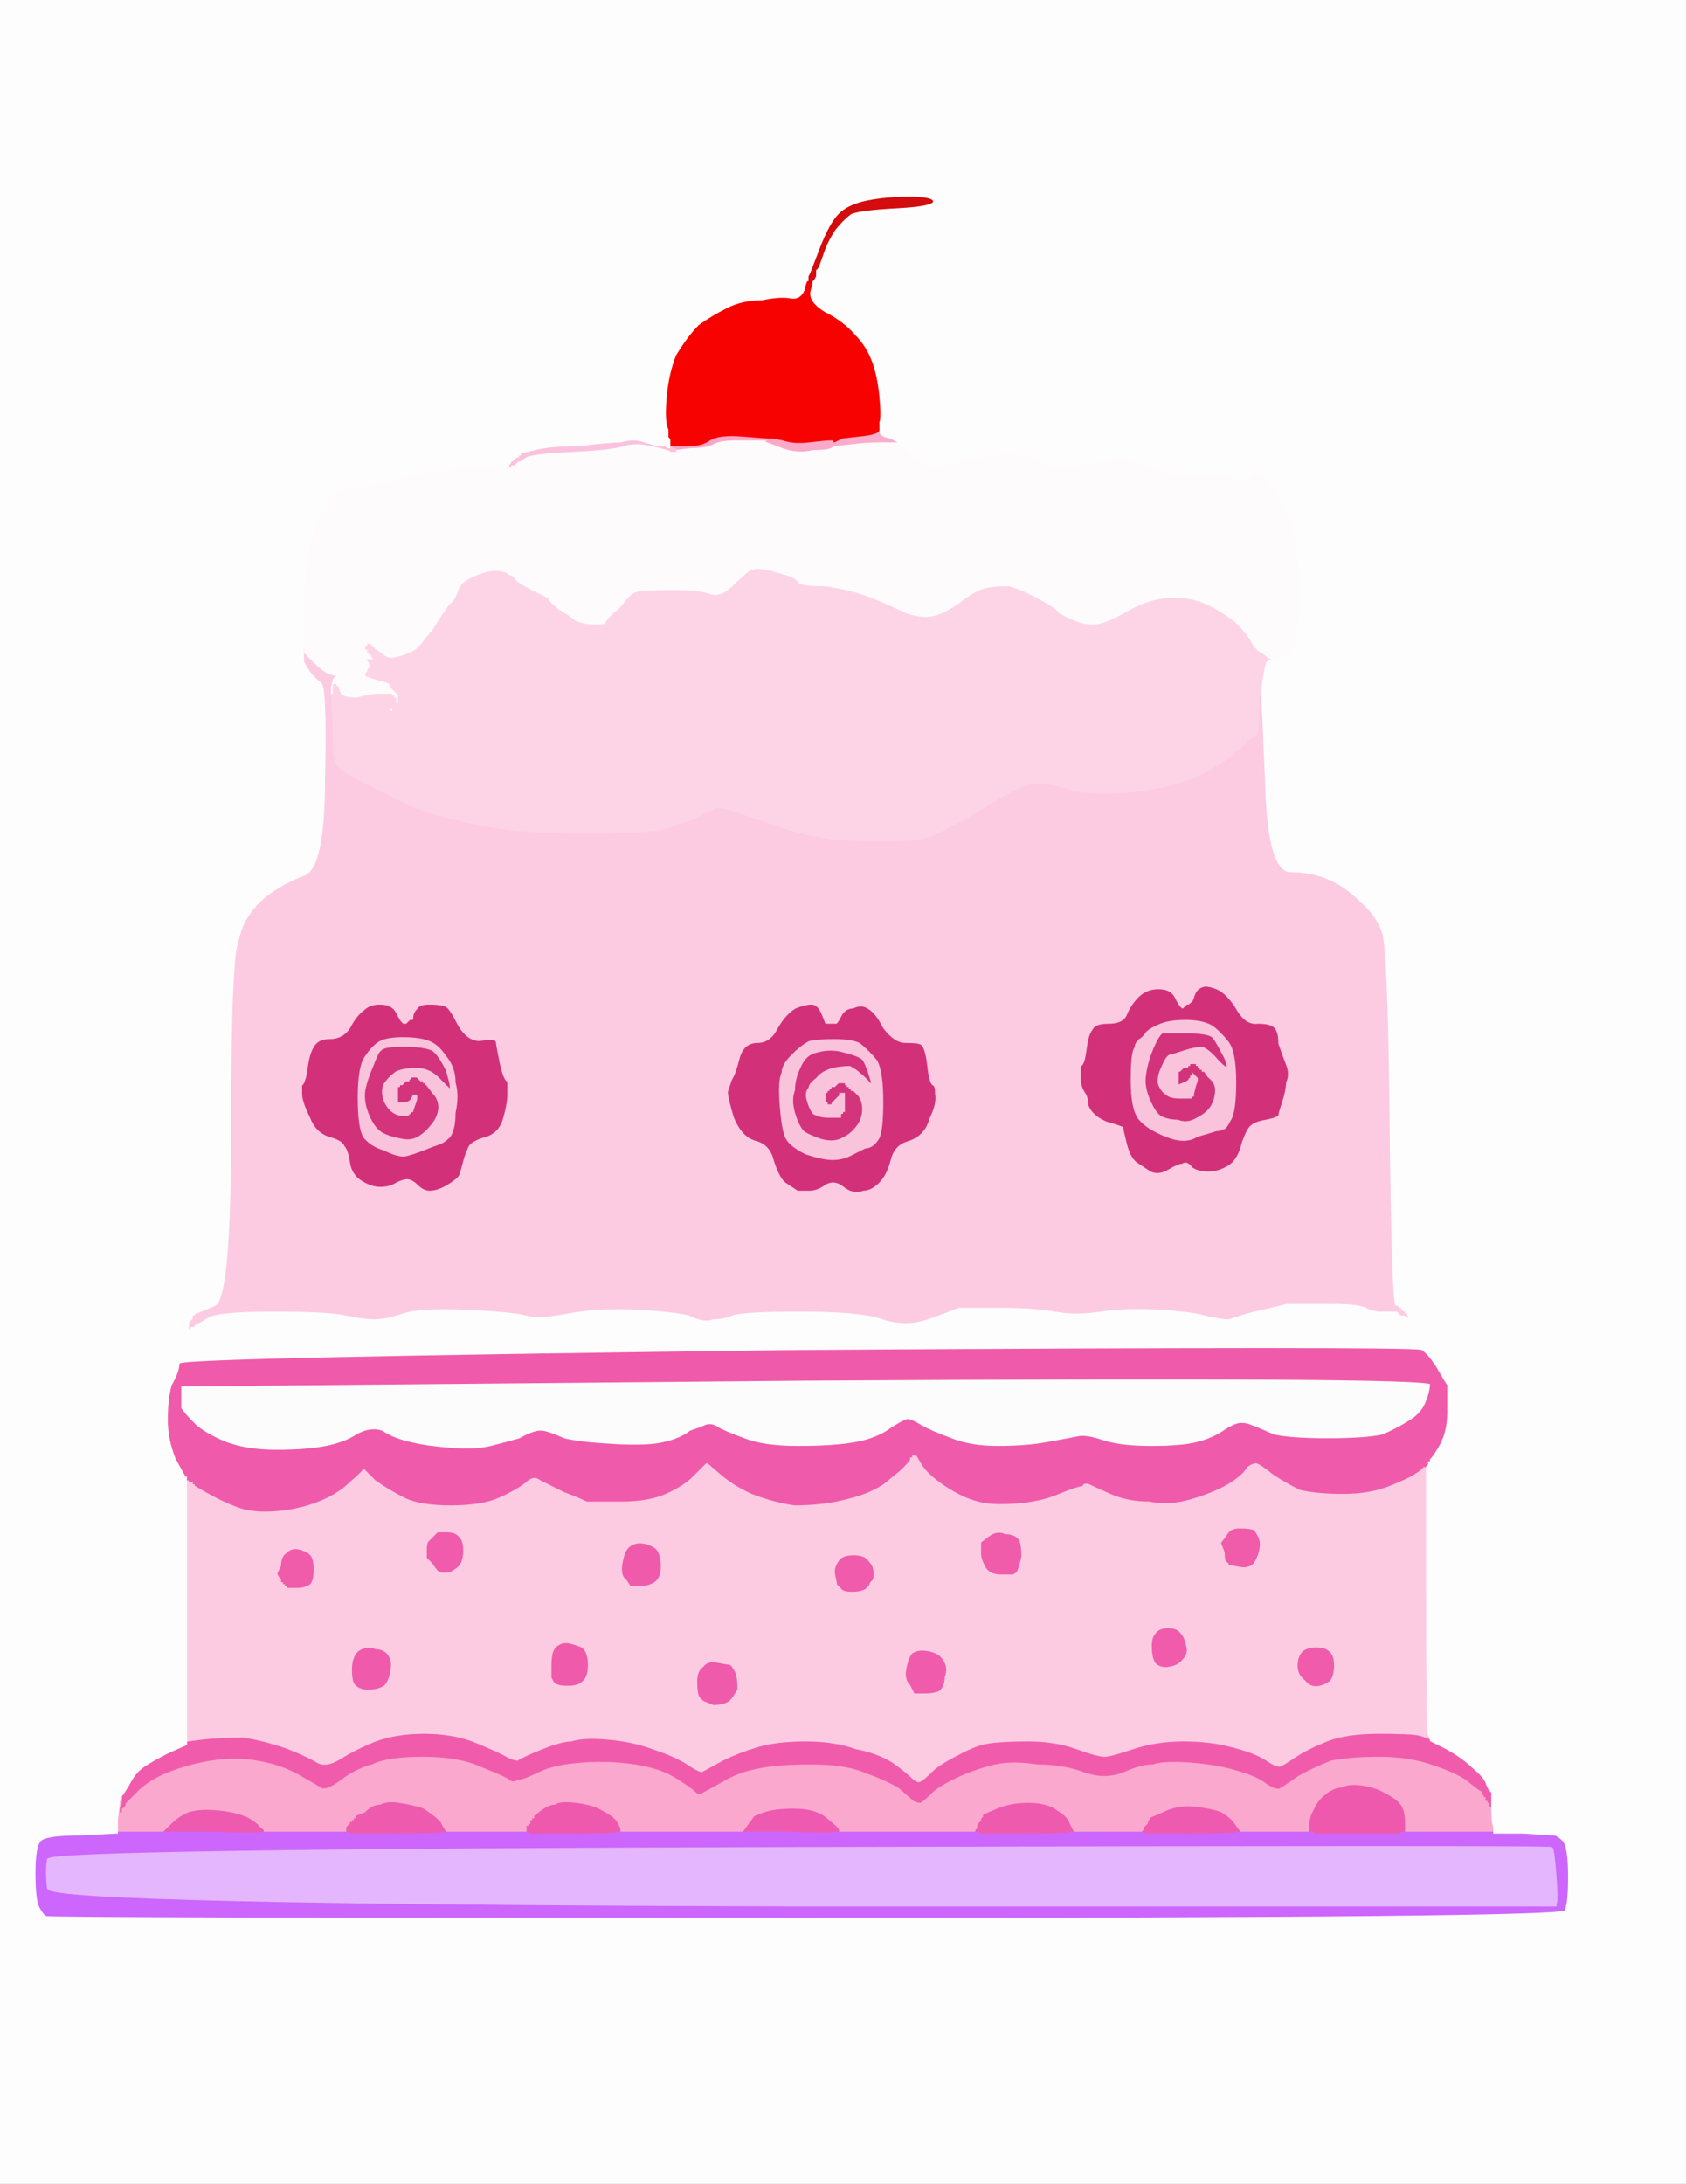 <?xml version="1.0"?><svg width="879" height="1138" xmlns="http://www.w3.org/2000/svg">
 <rect width="100%" height="100%" fill="#333333" stroke="none"/>
 <title/>
 <g>
  <title>Layer 1</title>
  <path d="m155,828l-4,0l-1,0l-1,0l0,-1l-1,0l0,0l0,-1l0,0l0,0l-1,0l0,0l0,-1l-1,0l0,-1l0,-1l-1,-1l-1,-2l2,-4c0,-3.333 1,-5.667 3,-7c2,-2 4.333,-2.667 7,-2c2.667,0.667 4.667,1.667 6,3c1.333,1.333 2,4 2,8c0,4 -0.667,6.667 -2,8c-2,1.333 -4.333,2 -7,2z" stroke-width="1px" stroke="#F05BAA" fill-rule="evenodd" fill="#F05BAA" id="svg_1"/>
  <path d="m609,848c3.333,0 5.667,1 7,3c1.333,1.333 2.333,3.667 3,7c0.667,2.667 0,5 -2,7c-1.333,2 -3.667,3.333 -7,4c-3.333,0.667 -6,0 -8,-2c-1.333,-2 -2,-5 -2,-9c0,-3.333 0.667,-5.667 2,-7c1.333,-2 3.667,-3 7,-3z" stroke-width="1px" stroke="#F05BAB" fill-rule="evenodd" fill="#F05BAB" id="svg_2"/>
  <path d="m233,954l0,1l-1,0c-1.333,0.667 -10,1 -26,1l-24,0l-1,-1l-1,0l0,-1l0,-2l1,-1l1,-1l0,0l0,0l0,-1l0,0l1,0l0,-1l0,0l1,0l0,0l0,0l0,-1l0,0l1,0l0,-1l5,-2c2.667,-2.667 5.333,-4 8,-4c2.667,-1.333 6,-1.667 10,-1c4.667,0.667 9,1.667 13,3c4,2.667 7,5 9,7c1.333,2.667 2.333,4.333 3,5z" stroke-width="1px" stroke="#EE5AAE" fill-rule="evenodd" fill="#EE5AAE" id="svg_3"/>
  <path d="m455,824l-1,1l0,0c0,0.667 -0.667,1.667 -2,3c-1.333,1.333 -4,2 -8,2c-3.333,0 -5.333,-0.667 -6,-2l-2,-2l-1,-5c-0.667,-2.667 0,-5.333 2,-8c1.333,-2 4,-3 8,-3c4,0 6.667,1 8,3c2,2 3,4.333 3,7c0,2 -0.333,3.333 -1,4z" stroke-width="1px" stroke="#F05BAB" fill-rule="evenodd" fill="#F05BAB" id="svg_4"/>
  <path d="m427,140l-1,1l0,1l0,2l-1,2l-1,1l0,0l0,1l0,0l0,0l-2,0l-1,0l0,-1l0,-1l0,-2l1,-2l5,-13c3.333,-8.667 6.667,-14.667 10,-18c3.333,-3.333 8.333,-5.667 15,-7c6.667,-1.333 14,-2 22,-2c8.667,0 13,1 13,3c0,2 -6.333,3.333 -19,4c-12.667,0.667 -20.667,1.667 -24,3c-2.667,2 -5.333,4.667 -8,8c-2.667,4 -4.667,8 -6,12c-1.333,4 -2.333,6.667 -3,8z" stroke-width="1px" stroke="#D30C0D" fill-rule="evenodd" fill="#D30C0D" id="svg_5"/>
  <path d="m640,816l0,0l0,-1c0,0 -0.333,-0.333 -1,-1c-0.667,0 -1,-1.667 -1,-5l-2,-5l3,-4c1.333,-2.667 3.667,-4 7,-4c4,0 6.667,0.333 8,1c0.667,0.667 1.333,1.667 2,3c1.333,2 1.667,4.667 1,8c-0.667,2.667 -1.667,5 -3,7c-2,2 -4.667,2.667 -8,2c-3.333,-0.667 -5,-1 -5,-1c-0.667,0 -1,0 -1,0z" stroke-width="1px" stroke="#F05BAA" fill-rule="evenodd" fill="#F05BAA" id="svg_6"/>
  <path d="m158,338l0,-2l0,0c0,0.667 0.333,1.333 1,2l0,1l0,1l0,0l5,5c3.333,3.333 6,5.333 8,6l4,1l0,0l0,0l-2,2c0,0.667 -0.333,2 -1,4l0,4l1,15c0,10 0.333,16.333 1,19c0,2.667 4,6 12,10c8,4 17.333,8.667 28,14c10.667,4 23,7.333 37,10c14.667,2.667 32,4 52,4c19.333,0 33,-0.667 41,-2c8,-2.667 14,-4.667 18,-6c4,-2.667 6.667,-4 8,-4c1.333,-1.333 3.667,-1.667 7,-1c2.667,0.667 9.667,3 21,7c11.333,4 21,6.667 29,8c8,1.333 18.667,2 32,2c13.333,0 22,-1 26,-3c4,-1.333 13.333,-6.333 28,-15c14.667,-9.333 24,-13.333 28,-12c3.333,0 8.667,1 16,3c7.333,2 15.667,2.667 25,2c9.333,-0.667 18.333,-2 27,-4c8,-2 15.333,-5 22,-9c6.667,-4 10,-6.333 10,-7c0,-0.667 1.333,-1.667 4,-3c2.667,-2 4,-3.333 4,-4c0,-0.667 1,-1.333 3,-2c2,0 3,-3.333 3,-10l0,-11l1,-1l1,-2l0,0l0,0l2,46c0.667,30.667 4.667,46.667 12,48c8,0 15,1.333 21,4c6,2.667 11.667,6.667 17,12c5.333,4.667 9,10 11,16c2,5.333 3.333,38.667 4,100c0.667,62 1.667,93.333 3,94c1.333,0 2,0.333 2,1l0,0l1,0l0,1l0,0l1,0l0,0l0,0l0,1l0,0l1,0l0,1l0,0l1,0l0,0l0,0l0,1l0,0l1,1l0,1l-1,0l-2,-1l-1,0l-1,0l-1,-1l-1,-1l-2,0c-0.667,0 -2.667,0 -6,0c-2.667,0 -5.333,-0.667 -8,-2c-2.667,-1.333 -8.667,-2 -18,-2c-10,0 -17.667,0 -23,0c-5.333,1.333 -11,2.667 -17,4c-5.333,1.333 -9.667,2.667 -13,4c-3.333,0 -7.667,-0.667 -13,-2c-4.667,-1.333 -12.667,-2.333 -24,-3c-11.333,-0.667 -21.333,-0.333 -30,1c-8.667,1.333 -16.667,1.333 -24,0c-8,-1.333 -17.333,-2 -28,-2c-11.333,0 -18.667,0 -22,0c-3.333,1.333 -8.667,3.333 -16,6c-8,2.667 -16,2.667 -24,0c-7.333,-2.667 -21.333,-4 -42,-4c-20.667,0 -32.667,0.667 -36,2c-3.333,1.333 -6.667,2 -10,2c-3.333,1.333 -7.667,0.667 -13,-2c-5.333,-1.333 -14.333,-2.333 -27,-3c-13.333,-0.667 -25.333,0 -36,2c-10,2 -17.333,2.333 -22,1c-5.333,-1.333 -16,-2.333 -32,-3c-15.333,-0.667 -26,0 -32,2c-6,2 -11,3 -15,3c-4,0 -9,-0.667 -15,-2c-5.333,-1.333 -17.667,-2 -37,-2c-19.333,0 -30.667,1 -34,3l-5,3l-1,0l0,0l0,1l-1,0l0,0l0,1l-1,0l-1,0l-1,1l-1,1l0,0l0,0l0,-2l0,-1l0,-1l0,-1l1,-1l1,-1l0,-1l0,-1l1,0c0.667,-0.667 1,-1 1,-1c0.667,0 4,-1.333 10,-4c5.333,-2.667 8,-33.667 8,-93c0,-59.333 1.333,-91.667 4,-97c1.333,-6 3.333,-10.667 6,-14c2.667,-4 6.333,-7.667 11,-11c4.667,-3.333 10.333,-6.333 17,-9c7.333,-2 11,-19 11,-51c0.667,-32 0,-48.333 -2,-49c-2,-1.333 -4,-3.333 -6,-6l-3,-5l0,-2c0,-1.333 0,-3 0,-5zm457,187l1,1l0,0l0,0l1,0l0,0l1,-1l1,-1l0,0l1,0l0,0c0,0 0.333,-0.333 1,-1c0.667,0 1.333,-1 2,-3c0.667,-2.667 2,-4.333 4,-5c1.333,-0.667 3.667,-0.333 7,1c3.333,1.333 6.667,4.667 10,10c3.333,6 7.333,8.667 12,8c4,0 6.667,0.667 8,2c1.333,1.333 2,4 2,8c1.333,4 2.667,7.667 4,11c1.333,3.333 1.333,6.333 0,9c0,2.667 -0.667,6 -2,10c-1.333,4 -2,6.333 -2,7c-0.667,0.667 -2.667,1.333 -6,2c-4,0.667 -6.667,1.667 -8,3c-1.333,0.667 -3,3.667 -5,9c-1.333,6 -3.667,10 -7,12c-3.333,2 -6.667,3 -10,3c-3.333,0 -6,-0.667 -8,-2c-2,-2.667 -4,-3.333 -6,-2c-1.333,0 -3.667,1 -7,3c-3.333,2 -6.333,2.333 -9,1c-2,-1.333 -4,-2.667 -6,-4c-2.667,-1.333 -4.667,-4.667 -6,-10c-1.333,-5.333 -2,-8.333 -2,-9c-1.333,-0.667 -4.333,-1.667 -9,-3c-4.667,-2 -7.667,-4.667 -9,-8c0,-2.667 -0.667,-5 -2,-7c-1.333,-2 -2,-4.333 -2,-7c0,-3.333 0,-5.333 0,-6c1.333,-0.667 2.333,-3.667 3,-9c0.667,-5.333 1.667,-8.667 3,-10c0.667,-2 3.333,-3 8,-3c5.333,0 8.667,-1.667 10,-5c1.333,-3.333 3.333,-6.333 6,-9c2.667,-2.667 6,-4 10,-4c4,0 6.667,1.333 8,4c1.333,2.667 2.333,4.333 3,5zm-406,8l1,1l1,0l1,0l1,-1l1,-1l1,0c0.667,0 1,-0.667 1,-2c0,-1.333 0.667,-2.667 2,-4c0.667,-1.333 2.667,-2 6,-2c3.333,0 6,0.333 8,1c1.333,0.667 3.333,3.667 6,9c3.333,6 7.333,9 12,9c4.667,-0.667 7.333,-0.667 8,0c0,0.667 0.667,4.333 2,11c1.333,6 2.667,9.333 4,10c0,0.667 0,2.667 0,6c0,3.333 -0.667,7.333 -2,12c-1.333,5.333 -4.333,8.667 -9,10c-4.667,1.333 -7.667,3 -9,5c-1.333,2.667 -2.333,5.333 -3,8c-0.667,2.667 -1.333,5 -2,7c-0.667,1.333 -2.667,3 -6,5c-3.333,2 -6.333,3 -9,3c-2,0 -4,-1 -6,-3c-2,-2 -4,-3 -6,-3c-1.333,0 -3.333,0.667 -6,2c-2,1.333 -4.667,2 -8,2c-2.667,0 -5.667,-1 -9,-3c-3.333,-2 -5.333,-5 -6,-9c-0.667,-4.667 -1.667,-7.667 -3,-9c-0.667,-2 -3.333,-3.667 -8,-5c-4.667,-1.333 -8,-4.667 -10,-10c-2.667,-5.333 -4,-9.333 -4,-12c0,-2 0,-3.333 0,-4c1.333,-1.333 2.333,-4.667 3,-10c0.667,-4.667 1.667,-8 3,-10c1.333,-2.667 4,-4 8,-4c4.667,0 8.333,-2 11,-6c2,-4 4.333,-7 7,-9c2,-2 4.667,-3 8,-3c4,0 6.667,1.333 8,4c1.333,2.667 2.333,4.333 3,5zm219,-4l2,5l1,0l0,0l2,0l2,0l1,0c0.667,0 1.667,-1.333 3,-4c1.333,-2.667 3.333,-4 6,-4c2.667,-1.333 5,-1.333 7,0c2.667,1.333 5.333,4.667 8,10c4,5.333 8,8 12,8c4.667,0 7.333,0.333 8,1c1.333,1.333 2.333,5 3,11c0.667,6 1.667,9.333 3,10c0.667,0 1,1.333 1,4c0.667,3.333 -0.333,7.667 -3,13c-1.333,5.333 -4.667,9 -10,11c-5.333,1.333 -8.667,4.667 -10,10c-1.333,5.333 -3.333,9.333 -6,12c-2.667,2.667 -5.333,4 -8,4c-3.333,1.333 -6.667,0.667 -10,-2c-3.333,-2.667 -6.667,-3 -10,-1c-2.667,2 -5.333,3 -8,3c-2.667,0 -4.667,0 -6,0c-2,-1.333 -4,-2.667 -6,-4c-2,-1.333 -4,-5 -6,-11c-1.333,-6 -4.667,-9.667 -10,-11c-4.667,-1.333 -8.333,-5.333 -11,-12c-2,-6.667 -3,-11 -3,-13c0.667,-2 1.333,-4 2,-6c1.333,-2 2.667,-5.667 4,-11c1.333,-5.333 4.333,-8 9,-8c4.667,0 8.333,-2.667 11,-8c2.667,-4.667 5.667,-8 9,-10c3.333,-1.333 6,-2 8,-2c2,0 3.667,1.667 5,5z" stroke-width="1px" stroke="#FCCBE1" fill-rule="evenodd" fill="#FCCBE1" id="svg_7"/>
  <path d="m432,582l4,0l1,0l1,0l0,-1l0,-1l1,0l0,0l0,-1l1,0l0,-1l0,-1l0,-1l0,-1l0,-3l0,-2l-1,0l-1,0l0,1l0,0l-2,2c-1.333,1.333 -2,2 -2,2l0,1l-2,0l-1,0l0,-1l-1,0l0,-3l0,-3l1,0l0,-1l0,0l1,0l0,0l0,0l0,-1l0,0l1,0l0,-1l1,0l1,0l1,-1l1,-1l2,0l2,0l0,1l1,0l0,0l0,1l0,0l0,0l1,0l0,0l0,1l1,0l0,0l0,1l0,0l0,0l1,0l0,0l3,3c1.333,2 2,4.333 2,7c0,3.333 -1,6.333 -3,9c-2,2.667 -4.333,4.667 -7,6c-3.333,2 -7.333,2.333 -12,1c-4,-1.333 -7,-2.667 -9,-4c-2,-2 -3.667,-5.333 -5,-10c-1.333,-4.667 -1.333,-8.667 0,-12c0,-4 1,-8 3,-12c2,-4.667 5,-7.333 9,-8c4.667,-1.333 9.333,-1.333 14,0c5.333,1.333 8.667,2.667 10,4c1.333,2 2.667,5.333 4,10c1.333,4 0.667,4.333 -2,1c-3.333,-3.333 -6.333,-5.667 -9,-7c-2.667,0 -5.667,0.333 -9,1c-4,1.333 -6.667,3 -8,5c-2.667,2 -4,3.667 -4,5c-1.333,1.333 -1.667,3.333 -1,6c0.667,2.667 1.667,5 3,7c2,1.333 4.667,2 8,2z" stroke-width="1px" stroke="#D3347B" fill-rule="evenodd" fill="#D3347B" id="svg_8"/>
  <path d="m403,229l0,0l-1,0c-1.333,0.667 -2,1 -2,1l0,0l-3,0c-2,0 -6.333,0 -13,0c-6,0 -10,0.667 -12,2c-2.667,1.333 -6.667,2 -12,2l-8,1l0,0l0,-1l-1,0l-1,0l0,-1l0,-1l1,0l1,0l7,0c4.667,0 8.333,-1 11,-3c3.333,-2 9,-2.667 17,-2c8,0.667 12.667,1 14,1c1.333,0 2,0.333 2,1z" stroke-width="1px" stroke="#FBA6C6" fill-rule="evenodd" fill="#FBA6C6" id="svg_9"/>
  <path d="m397,230l3,0l8,3c5.333,2 10.667,2.333 16,1c4.667,0 7.667,-0.333 9,-1c1.333,-0.667 2,-1 2,-1l0,0l9,-1c5.333,-0.667 10,-1 14,-1c4,0 6.667,0 8,0l2,0l4,4c2.667,2.667 5,4.667 7,6c2,1.333 5.667,2 11,2c5.333,0 8.333,-0.667 9,-2c0.667,0 4.333,-0.667 11,-2c6,-1.333 11.667,-2 17,-2c5.333,0 9.333,1 12,3c2.667,2 5,3 7,3c2,0 7,0 15,0c8,-1.333 14.333,-2 19,-2c4,-1.333 10.333,-0.333 19,3c8.667,3.333 15.667,5 21,5c6,0 10,-0.333 12,-1c2.667,-0.667 5.333,-0.333 8,1c2.667,0.667 4.333,1.333 5,2c0.667,1.333 2,1.333 4,0c2,-1.333 3,-2.333 3,-3c0,-0.667 0.667,-1 2,-1c1.333,0 2,0.333 2,1c0,0.667 0.667,1 2,1c1.333,0.667 3.333,2.667 6,6c2.667,3.333 6,10 10,20c2.667,10 4,21.333 4,34c0,13.333 -0.667,22 -2,26c-1.333,4.667 -3.333,7.667 -6,9c-3.333,0.667 -5.333,1 -6,1l-1,0l-1,0c0,0 -1.333,-1 -4,-3c-2.667,-1.333 -4.667,-3.333 -6,-6c-1.333,-2.667 -3.667,-5.667 -7,-9c-2.667,-2.667 -7,-5.667 -13,-9c-6,-3.333 -12.667,-5 -20,-5c-8,0 -16,2.333 -24,7c-8,4.667 -14,7 -18,7c-4,0 -8,-1 -12,-3c-4.667,-2 -7,-3.333 -7,-4c0,-0.667 -3,-2.667 -9,-6c-6,-3.333 -11.333,-5.667 -16,-7c-5.333,0 -9.333,0.333 -12,1c-3.333,0.667 -8,3.333 -14,8c-6.667,4.667 -12.333,7 -17,7c-4.667,0 -9,-1 -13,-3c-4,-2 -9.333,-4.333 -16,-7c-6.667,-2.667 -14.667,-4.667 -24,-6c-8.667,0 -13.333,-0.667 -14,-2c0,-0.667 -1.333,-1.667 -4,-3c-2,-0.667 -5.333,-1.667 -10,-3c-5.333,-1.333 -9,-1.333 -11,0c-2,1.333 -5,4 -9,8c-4,4 -8,5.333 -12,4c-4,-1.333 -10.667,-2 -20,-2c-10,0 -16,0.333 -18,1c-2,0.667 -4,2.333 -6,5c-1.333,2 -3.333,4 -6,6c-2.667,2.667 -4,4.333 -4,5c0,0.667 -2,1 -6,1c-3.333,0 -6.667,-0.667 -10,-2c-2.667,-2 -5.667,-4 -9,-6c-3.333,-2.667 -5,-4.333 -5,-5c0,-0.667 -3,-2.333 -9,-5c-6,-3.333 -9,-5.333 -9,-6c0,-0.667 -1,-1.333 -3,-2c-1.333,-1.333 -3.667,-2 -7,-2c-2.667,0 -6.333,1 -11,3c-4.667,2 -7.333,4.667 -8,8c-1.333,3.333 -2.667,5.333 -4,6c-0.667,0.667 -2.333,3 -5,7c-2.667,4.667 -5.333,8.333 -8,11c-2,3.333 -4.333,5.667 -7,7c-2.667,1.333 -5.667,2.333 -9,3c-2.667,0.667 -5,0 -7,-2l-3,-2l-1,0l0,-1l0,0l-1,0l0,0l0,0l0,-1l0,0l-1,0l0,-1l0,0l-1,0l0,0l0,0l0,1l0,0l-1,0l0,1l0,0l1,0l0,1l0,1l1,0l0,0l0,1l1,0l0,0l0,1l0,0l0,0l1,1c0,0.667 -0.333,1 -1,1l-2,0l1,2c0.667,1.333 0.667,2 0,2c-0.667,0.667 -1,1 -1,1l0,1l0,0l0,0l-1,1l0,1l6,2c3.333,0.667 5.333,1.333 6,2c0.667,0.667 1,1.333 1,2c0,0 0,0 0,0l0,0l1,1l1,1l0,0l0,0l1,1l1,1l0,2l0,3l-1,1l-1,1l0,0l0,1l0,0l0,0l-1,0l0,0l-1,1l-1,0l0,-1l1,-1l0,0l0,-1l0,0l0,0l1,0l0,0l0,-1l1,0l0,-1l0,-2l-1,0l0,0l0,-1l-1,0l0,0l0,-1l-6,0c-3.333,0 -7.333,0.667 -12,2c-5.333,0 -8.333,-1 -9,-3l-1,-3l-1,0l0,0l0,-1l-1,0l0,3l0,2l-1,0l0,0l0,-4c0.667,-2 1,-3.333 1,-4l2,-2l0,0l0,0l-4,-1c-2,-0.667 -4.667,-2.667 -8,-6l-5,-5l0,0l0,-1l0,-1c-0.667,-0.667 -1,-1.333 -1,-2l0,0l0,-2c0,-0.667 0,-6.667 0,-18c0,-11.333 1,-22 3,-32c2.667,-10 4.333,-15 5,-15c0.667,0 2,-1.667 4,-5c1.333,-4 2.333,-6 3,-6c0.667,0 1,-0.333 1,-1c0,-0.667 0.667,-1 2,-1c0.667,0 1.333,-0.667 2,-2c0,-0.667 3.667,-1 11,-1c7.333,-0.667 13.667,-2 19,-4c5.333,-2 16,-3.667 32,-5l25,-1l0,0l1,0l0,0l0,-1l1,0l1,0l1,-1l1,-1l0,0l0,0l1,0l0,0l3,-2c2,-1.333 10,-2.333 24,-3c14,-0.667 23,-1.667 27,-3c4,-1.333 9,-1.333 15,0c6,1.333 9.333,2.333 10,3l2,0l8,-1c5.333,0 9.333,-0.667 12,-2c2,-1.333 6,-2 12,-2c6.667,0 11,0 13,0zm257,18c0,0 0,-0.333 0,-1c0,0 0,0.333 0,1c0,0 0,0 0,0z" stroke-width="1px" stroke="#FEFBFC" fill-rule="evenodd" fill="#FEFBFC" id="svg_10"/>
  <path d="m428,529l2,5l1,0l0,0l2,0l2,0l1,0c0.667,0 1.667,-1.333 3,-4c1.333,-2.667 3.333,-4 6,-4c2.667,-1.333 5,-1.333 7,0c2.667,1.333 5.333,4.667 8,10c4,5.333 8,8 12,8c4.667,0 7.333,0.333 8,1c1.333,1.333 2.333,5 3,11c0.667,6 1.667,9.333 3,10c0.667,0 1,1.333 1,4c0.667,3.333 -0.333,7.667 -3,13c-1.333,5.333 -4.667,9 -10,11c-5.333,1.333 -8.667,4.667 -10,10c-1.333,5.333 -3.333,9.333 -6,12c-2.667,2.667 -5.333,4 -8,4c-3.333,1.333 -6.667,0.667 -10,-2c-3.333,-2.667 -6.667,-3 -10,-1c-2.667,2 -5.333,3 -8,3c-2.667,0 -4.667,0 -6,0c-2,-1.333 -4,-2.667 -6,-4c-2,-1.333 -4,-5 -6,-11c-1.333,-6 -4.667,-9.667 -10,-11c-4.667,-1.333 -8.333,-5.333 -11,-12c-2,-6.667 -3,-11 -3,-13c0.667,-2 1.333,-4 2,-6c1.333,-2 2.667,-5.667 4,-11c1.333,-5.333 4.333,-8 9,-8c4.667,0 8.333,-2.667 11,-8c2.667,-4.667 5.667,-8 9,-10c3.333,-1.333 6,-2 8,-2c2,0 3.667,1.667 5,5zm7,13c6,0 10.333,0.667 13,2c3.333,2.667 6.333,5.667 9,9c2,4 3,11 3,21c0,10 -0.667,16.333 -2,19c-2,3.333 -4.333,5 -7,5c-2.667,1.333 -5.333,2.667 -8,4c-2.667,1.333 -5.667,2 -9,2c-3.333,0 -8,-1 -14,-3c-5.333,-2.667 -8.667,-5.333 -10,-8c-1.333,-2.667 -2.333,-8.333 -3,-17c-0.667,-8.667 -0.333,-14.333 1,-17c0,-2.667 1.667,-5.667 5,-9c3.333,-3.333 6.333,-5.667 9,-7c2.667,-0.667 7,-1 13,-1z" stroke-width="1px" stroke="#D23179" fill-rule="evenodd" fill="#D23179" id="svg_11"/>
  <path d="m686,858c3.333,0 5.667,0.667 7,2c2,1.333 3,4 3,8c0,3.333 -0.667,6 -2,8c-1.333,1.333 -3.333,2.333 -6,3c-3.333,0.667 -6,-0.333 -8,-3c-2.667,-2 -4,-4.667 -4,-8c0,-3.333 1,-6 3,-8c2,-1.333 4.333,-2 7,-2z" stroke-width="1px" stroke="#F05BAB" fill-rule="evenodd" fill="#F05BAB" id="svg_12"/>
  <path d="m226,800l2,-2l5,0c3.333,0 5.667,1 7,3c1.333,1.333 2,3.667 2,7c0,3.333 -0.667,6 -2,8c-1.333,1.333 -2.667,2.333 -4,3c-0.667,0.667 -2,1 -4,1l-2,0l-2,-1c-0.667,-0.667 -1.667,-2 -3,-4l-3,-3l0,-4c0,-2.667 0.333,-4.333 1,-5c0.667,-0.667 1.667,-1.667 3,-3z" stroke-width="1px" stroke="#F05BAB" fill-rule="evenodd" fill="#F05BAB" id="svg_13"/>
  <path d="m475,759l0,-1l1,0l2,0l3,5c2,3.333 6,7 12,11c6,4 11.667,6.667 17,8c4.667,1.333 11.333,1.667 20,1c8.667,-0.667 16,-2.333 22,-5c6.667,-2.667 10.667,-4 12,-4c0.667,-1.333 2,-1.667 4,-1c1.333,0.667 5,2.333 11,5c6,2.667 12.667,4 20,4c7.333,1.333 14.333,1 21,-1c7.333,-2 14,-4.667 20,-8c5.333,-3.333 8.667,-6.333 10,-9c2,-1.333 3.667,-2 5,-2c2,0.667 5,2.667 9,6c4,2.667 8.667,5.333 14,8c6,1.333 13.333,2 22,2c9.333,0 17.333,-1.333 24,-4c6.667,-2.667 11,-4.667 13,-6c2,-1.333 3,-2 3,-2l0,0l1,-1l1,-1l0,0l0,0l1,-1l1,-1l0,0l0,0l0,-1l0,0l1,0l0,0l0,1l-1,2l0,69c0,46 0.333,69.667 1,71l1,2l0,0l0,1l-1,0l-1,-1l0,0l0,0l-1,0l0,0l-3,-1c-2.667,-0.667 -9.667,-1 -21,-1c-11.333,0 -20.333,1.333 -27,4c-6.667,2.667 -12,5.333 -16,8c-4,2.667 -6.667,4.333 -8,5c-1.333,0.667 -4,-0.333 -8,-3c-4,-2.667 -10,-5 -18,-7c-7.333,-2 -15.667,-3 -25,-3c-9.333,0 -18,1.333 -26,4c-8,2.667 -13,4 -15,4c-2.667,0 -7.667,-1.333 -15,-4c-7.333,-2.667 -15.667,-4 -25,-4c-8.667,0 -15.333,0.333 -20,1c-4.667,0.667 -10,2.667 -16,6c-6.667,3.333 -11.333,6.333 -14,9c-2.667,2.667 -4.667,4.333 -6,5c-1.333,0.667 -3,0 -5,-2c-2,-2 -5.333,-4.667 -10,-8c-5.333,-3.333 -11.667,-5.667 -19,-7c-7.333,-2.667 -16,-4 -26,-4c-10,0 -18.333,1 -25,3c-6.667,2 -12.667,4.333 -18,7c-6,3.333 -9.667,5.333 -11,6c-1.333,0 -4,-1.333 -8,-4c-4,-2.667 -10,-5.333 -18,-8c-7.333,-2.667 -15.333,-4.333 -24,-5c-8,-0.667 -14,-0.333 -18,1c-3.333,0 -8.333,1.333 -15,4c-6.667,2.667 -11,4.667 -13,6c-2,0 -4.667,-1 -8,-3c-4,-2 -9.333,-4.333 -16,-7c-7.333,-2.667 -15.667,-4 -25,-4c-9.333,0 -17.667,1.333 -25,4c-6.667,2.667 -12.667,5.667 -18,9c-5.333,3.333 -9.667,4 -13,2c-3.333,-2 -8.333,-4.333 -15,-7c-7.333,-2.667 -15,-4.667 -23,-6c-8,0 -15,0.333 -21,1l-8,1l0,1l-1,0l0,-70l0,-70l0,0l1,0l0,1l0,1l1,0l0,1l1,0l1,0l0,1l1,0l0,0l0,1l7,4c4.667,2.667 9.667,5 15,7c5.333,2 12,2.667 20,2c8,-0.667 15.333,-2.333 22,-5c6.667,-2.667 12,-6 16,-10c4.667,-4 7,-6.333 7,-7l1,0l6,6c4.667,3.333 9.667,6.333 15,9c5.333,2.667 13.333,4 24,4c10.667,0 19,-1.333 25,-4c6,-2.667 10.667,-5.333 14,-8c2.667,-2.667 5.333,-3 8,-1c2.667,1.333 6.667,3.333 12,6c5.333,2 9.333,3.667 12,5c3.333,0 9.333,0 18,0c9.333,0 17,-1.333 23,-4c6,-2.667 10.667,-5.667 14,-9c3.333,-3.333 5.333,-5.333 6,-6c0.667,-0.667 1,-1 1,-1l0,0l1,0l0,0l7,6c4.667,4 10,7.333 16,10c6.667,2.667 14,4.667 22,6c8,0 15.333,-0.667 22,-2c6.667,-1.333 12.333,-3 17,-5c4.667,-2 8.333,-4.333 11,-7c2.667,-2 5,-4 7,-6c2,-2 3,-3.333 3,-4l0,-1l1,0zm165,57l0,0l0,-1c0,0 -0.333,-0.333 -1,-1c-0.667,0 -1,-1.667 -1,-5l-2,-5l3,-4c1.333,-2.667 3.667,-4 7,-4c4,0 6.667,0.333 8,1c0.667,0.667 1.333,1.667 2,3c1.333,2 1.667,4.667 1,8c-0.667,2.667 -1.667,5 -3,7c-2,2 -4.667,2.667 -8,2c-3.333,-0.667 -5,-1 -5,-1c-0.667,0 -1,0 -1,0zm-414,-16l2,-2l5,0c3.333,0 5.667,1 7,3c1.333,1.333 2,3.667 2,7c0,3.333 -0.667,6 -2,8c-1.333,1.333 -2.667,2.333 -4,3c-0.667,0.667 -2,1 -4,1l-2,0l-2,-1c-0.667,-0.667 -1.667,-2 -3,-4l-3,-3l0,-4c0,-2.667 0.333,-4.333 1,-5c0.667,-0.667 1.667,-1.667 3,-3zm286,10l0,-2l0,-2l0,-2l4,-3c2.667,-2 5.333,-2.333 8,-1c3.333,0 5.667,1 7,3c0.667,2 1,4.667 1,8c-0.667,3.333 -1.333,5.667 -2,7c0,0.667 -0.667,1.333 -2,2c-0.667,0 -2.667,0 -6,0c-4,0 -6.667,-1.333 -8,-4c-1.333,-2.667 -2,-4.667 -2,-6zm-178,16l-5,0l-2,-3c-2,-1.333 -2.667,-4 -2,-8c0.667,-4 1.667,-6.667 3,-8c2,-2 4.667,-2.667 8,-2c2.667,0.667 4.667,1.667 6,3c1.333,2 2,4.667 2,8c0,4 -1,6.667 -3,8c-2,1.333 -4.333,2 -7,2zm-179,2l-4,0l-1,0l-1,0l0,-1l-1,0l0,0l0,-1l0,0l0,0l-1,0l0,0l0,-1l-1,0l0,-1l0,-1l-1,-1l-1,-2l2,-4c0,-3.333 1,-5.667 3,-7c2,-2 4.333,-2.667 7,-2c2.667,0.667 4.667,1.667 6,3c1.333,1.333 2,4 2,8c0,4 -0.667,6.667 -2,8c-2,1.333 -4.333,2 -7,2zm300,-4l-1,1l0,0c0,0.667 -0.667,1.667 -2,3c-1.333,1.333 -4,2 -8,2c-3.333,0 -5.333,-0.667 -6,-2l-2,-2l-1,-5c-0.667,-2.667 0,-5.333 2,-8c1.333,-2 4,-3 8,-3c4,0 6.667,1 8,3c2,2 3,4.333 3,7c0,2 -0.333,3.333 -1,4zm154,24c3.333,0 5.667,1 7,3c1.333,1.333 2.333,3.667 3,7c0.667,2.667 0,5 -2,7c-1.333,2 -3.667,3.333 -7,4c-3.333,0.667 -6,0 -8,-2c-1.333,-2 -2,-5 -2,-9c0,-3.333 0.667,-5.667 2,-7c1.333,-2 3.667,-3 7,-3zm-320,28l-1,-2l0,-6c0,-4.667 0.667,-7.667 2,-9c2,-2 4.333,-2.667 7,-2c2.667,0.667 4.667,1.333 6,2c2,1.333 3,4.333 3,9c0,4 -1,6.667 -3,8c-1.333,1.333 -3.667,2 -7,2c-4,0 -6.333,-0.667 -7,-2zm397,-18c3.333,0 5.667,0.667 7,2c2,1.333 3,4 3,8c0,3.333 -0.667,6 -2,8c-1.333,1.333 -3.333,2.333 -6,3c-3.333,0.667 -6,-0.333 -8,-3c-2.667,-2 -4,-4.667 -4,-8c0,-3.333 1,-6 3,-8c2,-1.333 4.333,-2 7,-2zm-499,3c2.667,-2 5.667,-2.333 9,-1c2.667,0 4.667,1 6,3c1.333,2 1.667,4.667 1,8c-0.667,3.333 -1.667,5.667 -3,7c-2,1.333 -4.667,2 -8,2c-3.333,0 -5.667,-1 -7,-3c-0.667,-1.333 -1,-3.667 -1,-7c0,-4 1,-7 3,-9zm295,21l-5,0l-2,-4c-2,-2 -2.667,-4.667 -2,-8c0.667,-4 1.667,-6.667 3,-8c2,-1.333 4.667,-1.667 8,-1c3.333,0.667 5.667,2 7,4c2,2.667 2.333,5.667 1,9c0,3.333 -1,5.667 -3,7c-2,0.667 -4.333,1 -7,1zm-110,6l-5,-2l-2,-2c-0.667,-1.333 -1,-4 -1,-8c0,-3.333 1,-5.667 3,-7c1.333,-2 3.667,-2.667 7,-2c3.333,0.667 5.333,1 6,1c0.667,0 1.667,1.333 3,4c0.667,2 1,4.667 1,8c-1.333,2.667 -2.667,4.667 -4,6c-2,1.333 -4.667,2 -8,2z" stroke-width="1px" stroke="#FCCBE2" fill-rule="evenodd" fill="#FCCBE2" id="svg_14"/>
  <path d="m647,954l0,1l-1,0c-1.333,0.667 -10,1 -26,1l-23,0l-1,-1l-1,0l0,-1l1,-1l0,0l0,-1l0,0l0,0l1,-1l1,-1l0,0l0,0l0,-1l0,0l1,-1l0,-1l7,-3c5.333,-2.667 11,-3.667 17,-3c6,0.667 10.667,1.667 14,3c3.333,2 5.667,4 7,6c1.333,2 2.333,3.333 3,4z" stroke-width="1px" stroke="#EE5AAF" fill-rule="evenodd" fill="#EE5AAF" id="svg_15"/>
  <path d="m138,954l0,1l-1,0c-0.667,0.667 -9.667,0.667 -27,0l-26,0l4,-4c3.333,-3.333 6.667,-5.667 10,-7c4,-1.333 9.333,-1.667 16,-1c6.667,0.667 12,2 16,4c3.333,2 5.333,3.667 6,5c1.333,0.667 2,1.333 2,2z" stroke-width="1px" stroke="#ED5AB0" fill-rule="evenodd" fill="#ED5AB0" id="svg_16"/>
  <path d="m372,888l-5,-2l-2,-2c-0.667,-1.333 -1,-4 -1,-8c0,-3.333 1,-5.667 3,-7c1.333,-2 3.667,-2.667 7,-2c3.333,0.667 5.333,1 6,1c0.667,0 1.667,1.333 3,4c0.667,2 1,4.667 1,8c-1.333,2.667 -2.667,4.667 -4,6c-2,1.333 -4.667,2 -8,2z" stroke-width="1px" stroke="#F05AAA" fill-rule="evenodd" fill="#F05AAA" id="svg_17"/>
  <path d="m289,876l-1,-2l0,-6c0,-4.667 0.667,-7.667 2,-9c2,-2 4.333,-2.667 7,-2c2.667,0.667 4.667,1.333 6,2c2,1.333 3,4.333 3,9c0,4 -1,6.667 -3,8c-1.333,1.333 -3.667,2 -7,2c-4,0 -6.333,-0.667 -7,-2z" stroke-width="1px" stroke="#F05AAA" fill-rule="evenodd" fill="#F05AAA" id="svg_18"/>
  <path d="m210,540c6,0 10.667,0.667 14,2c3.333,1.333 6.333,4 9,8c3.333,4 5,8.667 5,14c1.333,4.667 1.333,10 0,16c0,6 -1,10.333 -3,13c-2,2 -4,3.333 -6,4c-2,0.667 -4.667,1.667 -8,3c-3.333,1.333 -6.333,2.333 -9,3c-2.667,0.667 -6.667,-0.333 -12,-3c-4.667,-1.333 -8.333,-3.667 -11,-7c-2,-3.333 -3,-10.333 -3,-21c0,-11.333 1.333,-18.667 4,-22c2.667,-4 5.333,-6.667 8,-8c2.667,-1.333 6.667,-2 12,-2zm0,42l3,0l1,-1l1,-1l0,0l1,0l0,0l0,0l0,-1l0,0l1,-3l1,-3l0,-1l0,-2l-1,0l0,0l0,-1l-1,0l0,0l0,1l0,0l0,0l-1,0l0,0l-1,2c-0.667,1.333 -2,2 -4,2l-2,0l0,-4l0,-3l1,0l0,-1l0,0l1,0l0,0l0,0l1,-1l1,-1l1,0l1,0l0,-1l0,0l1,0l0,-1l1,0l1,0l1,1l1,1l0,0l1,0l0,0l0,0l0,1l0,0l1,0l0,1l0,0l1,0l0,0l0,0l3,4c2,2 3,4.333 3,7c0,2.667 -1,5.333 -3,8c-2,2.667 -4,4.667 -6,6c-2.667,2 -5.667,2.667 -9,2c-4,-0.667 -7.333,-1.667 -10,-3c-2.667,-1.333 -5,-4.333 -7,-9c-2,-4.667 -2.667,-9 -2,-13c0.667,-3.333 2,-7.333 4,-12c2,-5.333 3.333,-8 4,-8c0.667,-1.333 4.333,-2 11,-2c7.333,0 12.333,0.667 15,2c2,1.333 4.333,4.667 7,10c1.333,4.667 2,7.333 2,8c0,0 -1.667,-1.667 -5,-5c-3.333,-3.333 -7.333,-5 -12,-5c-4.667,0 -8.333,0.667 -11,2c-2.667,2 -4.667,4 -6,6c-1.333,2 -1.667,4.667 -1,8c0.667,2.667 2,5 4,7c2,2 4.333,3 7,3z" stroke-width="1px" stroke="#FAC3DC" fill-rule="evenodd" fill="#FAC3DC" id="svg_19"/>
  <path d="m94,728l0,-2l0,-2l0,-2l1,0l0,0l325,-3c216,-1.333 324.667,-0.667 326,2c0,2.667 -0.667,5.667 -2,9c-1.333,4 -4,7.333 -8,10c-4,2.667 -9,5.333 -15,8c-6,1.333 -15.667,2 -29,2c-12.667,0 -22,-0.667 -28,-2c-6,-2.667 -10,-4.333 -12,-5c-1.333,-0.667 -3,-1 -5,-1c-2,0 -5,1.333 -9,4c-4,2.667 -8.667,4.667 -14,6c-5.333,1.333 -13.333,2 -24,2c-10.667,0 -19,-1 -25,-3c-6,-2 -10.333,-2.667 -13,-2c-3.333,0.667 -8.667,1.667 -16,3c-7.333,1.333 -16,2 -26,2c-9.333,0 -17.333,-1.333 -24,-4c-7.333,-2.667 -12.667,-5 -16,-7c-3.333,-2 -5.667,-3 -7,-3c-2,0.667 -5,2.333 -9,5c-4.667,3.333 -10.667,5.667 -18,7c-7.333,1.333 -17.333,2 -30,2c-12,0 -21.333,-1.333 -28,-4c-7.333,-2.667 -12,-4.667 -14,-6c-2,-1.333 -4,-1.667 -6,-1c-1.333,0.667 -4,1.667 -8,3c-3.333,2.667 -8,4.667 -14,6c-5.333,1.333 -14,1.667 -26,1c-12,-0.667 -20.667,-1.667 -26,-3c-6,-2.667 -10,-4 -12,-4c-2.667,0 -6.333,1.333 -11,4c-4.667,1.333 -9.667,2.667 -15,4c-5.333,1.333 -12.333,1.667 -21,1c-8.667,-0.667 -15.667,-1.667 -21,-3c-6,-1.333 -11,-3.333 -15,-6c-4,-1.333 -8.333,-0.667 -13,2c-4,2.667 -9.333,4.667 -16,6c-6.667,1.333 -15.333,2 -26,2c-10,0 -18.667,-1.333 -26,-4c-6.667,-2.667 -12,-5.667 -16,-9c-4,-4 -6.667,-7 -8,-9c0,-2 0,-4 0,-6z" stroke-width="1px" stroke="#FDFCFD" fill-rule="evenodd" fill="#FDFCFD" id="svg_20"/>
  <path d="m459,223l0,0l0,2c0,1.333 1.667,2.333 5,3c2.667,1.333 4,2 4,2l0,0l-2,0c-1.333,0 -4,0 -8,0c-4,0 -8.667,0.333 -14,1l-9,1l0,0l-1,-1l0,0l0,-1l0,0l0,0l0,0l0,0l1,0l0,0l2,-1l2,-1l9,-1c6.667,-0.667 10,-1.667 10,-3c0,-0.667 0.333,-1 1,-1z" stroke-width="1px" stroke="#FAADCB" fill-rule="evenodd" fill="#FAADCB" id="svg_21"/>
  <path d="m435,542c6,0 10.333,0.667 13,2c3.333,2.667 6.333,5.667 9,9c2,4 3,11 3,21c0,10 -0.667,16.333 -2,19c-2,3.333 -4.333,5 -7,5c-2.667,1.333 -5.333,2.667 -8,4c-2.667,1.333 -5.667,2 -9,2c-3.333,0 -8,-1 -14,-3c-5.333,-2.667 -8.667,-5.333 -10,-8c-1.333,-2.667 -2.333,-8.333 -3,-17c-0.667,-8.667 -0.333,-14.333 1,-17c0,-2.667 1.667,-5.667 5,-9c3.333,-3.333 6.333,-5.667 9,-7c2.667,-0.667 7,-1 13,-1zm-3,40l4,0l1,0l1,0l0,-1l0,-1l1,0l0,0l0,-1l1,0l0,-1l0,-1l0,-1l0,-1l0,-3l0,-2l-1,0l-1,0l0,1l0,0l-2,2c-1.333,1.333 -2,2 -2,2l0,1l-2,0l-1,0l0,-1l-1,0l0,-3l0,-3l1,0l0,-1l0,0l1,0l0,0l0,0l0,-1l0,0l1,0l0,-1l1,0l1,0l1,-1l1,-1l2,0l2,0l0,1l1,0l0,0l0,1l0,0l0,0l1,0l0,0l0,1l1,0l0,0l0,1l0,0l0,0l1,0l0,0l3,3c1.333,2 2,4.333 2,7c0,3.333 -1,6.333 -3,9c-2,2.667 -4.333,4.667 -7,6c-3.333,2 -7.333,2.333 -12,1c-4,-1.333 -7,-2.667 -9,-4c-2,-2 -3.667,-5.333 -5,-10c-1.333,-4.667 -1.333,-8.667 0,-12c0,-4 1,-8 3,-12c2,-4.667 5,-7.333 9,-8c4.667,-1.333 9.333,-1.333 14,0c5.333,1.333 8.667,2.667 10,4c1.333,2 2.667,5.333 4,10c1.333,4 0.667,4.333 -2,1c-3.333,-3.333 -6.333,-5.667 -9,-7c-2.667,0 -5.667,0.333 -9,1c-4,1.333 -6.667,3 -8,5c-2.667,2 -4,3.667 -4,5c-1.333,1.333 -1.667,3.333 -1,6c0.667,2.667 1.667,5 3,7c2,1.333 4.667,2 8,2z" stroke-width="1px" stroke="#FAC3DC" fill-rule="evenodd" fill="#FAC3DC" id="svg_22"/>
  <path d="m324,954l0,1l-1,0c-0.667,0.667 -8.667,1 -24,1l-23,0l-1,-1l-1,0l0,-2l0,-2l1,0l0,-1l0,0l1,0l0,-1l0,-1l1,0l0,0l0,-1l1,0l0,0l0,-1l0,0l0,0l4,-3c2.667,-2 5,-3 7,-3c2,-1.333 5.667,-1.667 11,-1c6,0.667 10.667,2 14,4c4,2 6.667,4 8,6c1.333,2 2,3.667 2,5z" stroke-width="1px" stroke="#EE59AE" fill-rule="evenodd" fill="#EE59AE" id="svg_23"/>
  <path d="m344,232l3,0l1,1l1,0l0,-1l0,-2l0,0c0.667,0 1,0.333 1,1l0,1l0,1l0,1l1,0l1,0l0,1l0,0l-2,0c-0.667,-0.667 -4,-1.667 -10,-3c-6,-1.333 -11,-1.333 -15,0c-4,1.333 -13,2.333 -27,3c-14,0.667 -22,1.667 -24,3l-3,2l0,0l-1,0l0,0l0,0l-1,1l-1,1l-1,0l-1,0l0,1l0,0l-1,0l0,0l0,-1l1,-1l0,0l0,-1l0,0l0,0l1,0l0,0l1,-1l1,-1l0,0l1,0l0,0l0,0l0,-1l0,0l1,0l0,-1l8,-2c5.333,-1.333 13,-2 23,-2c10.667,-1.333 18,-2 22,-2c4,-1.333 8,-1.333 12,0c4,1.333 6.667,2 8,2z" stroke-width="1px" stroke="#FBC2DD" fill-rule="evenodd" fill="#FBC2DD" id="svg_24"/>
  <path d="m210,582l3,0l1,-1l1,-1l0,0l1,0l0,0l0,0l0,-1l0,0l1,-3l1,-3l0,-1l0,-2l-1,0l0,0l0,-1l-1,0l0,0l0,1l0,0l0,0l-1,0l0,0l-1,2c-0.667,1.333 -2,2 -4,2l-2,0l0,-4l0,-3l1,0l0,-1l0,0l1,0l0,0l0,0l1,-1l1,-1l1,0l1,0l0,-1l0,0l1,0l0,-1l1,0l1,0l1,1l1,1l0,0l1,0l0,0l0,0l0,1l0,0l1,0l0,1l0,0l1,0l0,0l0,0l3,4c2,2 3,4.333 3,7c0,2.667 -1,5.333 -3,8c-2,2.667 -4,4.667 -6,6c-2.667,2 -5.667,2.667 -9,2c-4,-0.667 -7.333,-1.667 -10,-3c-2.667,-1.333 -5,-4.333 -7,-9c-2,-4.667 -2.667,-9 -2,-13c0.667,-3.333 2,-7.333 4,-12c2,-5.333 3.333,-8 4,-8c0.667,-1.333 4.333,-2 11,-2c7.333,0 12.333,0.667 15,2c2,1.333 4.333,4.667 7,10c1.333,4.667 2,7.333 2,8c0,0 -1.667,-1.667 -5,-5c-3.333,-3.333 -7.333,-5 -12,-5c-4.667,0 -8.333,0.667 -11,2c-2.667,2 -4.667,4 -6,6c-1.333,2 -1.667,4.667 -1,8c0.667,2.667 2,5 4,7c2,2 4.333,3 7,3z" stroke-width="1px" stroke="#D3347B" fill-rule="evenodd" fill="#D3347B" id="svg_25"/>
  <path d="m438,954l0,1l-2,0c-0.667,0.667 -9,0.667 -25,0l-24,0l0,-1c0.667,-0.667 1.667,-2 3,-4l3,-4l5,-2c4,-1.333 9.333,-2 16,-2c6.667,0 12,1.333 16,4c3.333,2.667 5.333,4.333 6,5c1.333,1.333 2,2.333 2,3z" stroke-width="1px" stroke="#EE5AAF" fill-rule="evenodd" fill="#EE5AAF" id="svg_26"/>
  <path d="m615,572l5,0l0,0l0,0l1,0l0,0l0,-1l1,0l0,0l0,-1l0,0l0,0l1,-4l1,-3l0,-1l0,0l-1,-1l-1,-1l0,0l0,0l0,1l0,0l-1,0l0,1l0,0c-0.667,0 -1,0.333 -1,1c-0.667,0.667 -2,1.333 -4,2l-2,1l0,-1l0,0l0,-3l0,-2l0,-1l0,-1l1,0l0,0l1,-1l1,-1l1,0l1,0l0,-1l1,0l0,0l0,-1l2,0l2,0l0,1l0,0l1,0l0,1l0,0l1,0l0,0l0,0l0,1l0,0l1,0l0,1l0,0l1,0l2,3c2.667,2 4,4.333 4,7c0,2.667 -0.667,5.333 -2,8c-1.333,2.667 -4,5 -8,7c-3.333,2 -6.667,2.333 -10,1c-3.333,0 -6.333,-0.667 -9,-2c-2,-1.333 -4,-4.333 -6,-9c-2,-4.667 -2.667,-9 -2,-13c0.667,-4.667 2,-9.333 4,-14c2,-4.667 3.667,-7.333 5,-8c1.333,0 5.333,0 12,0c7.333,0 12,0.667 14,2c1.333,1.333 3,4 5,8c2,3.333 3,6 3,8c0,1.333 -1.667,0.333 -5,-3c-2.667,-3.333 -5.333,-5.667 -8,-7c-2.667,0 -6,0.667 -10,2c-4,1.333 -6.333,2 -7,2c-1.333,0.667 -2.667,2.667 -4,6c-1.333,2.667 -2,5.333 -2,8c0.667,2.667 2,4.667 4,6c1.333,1.333 3.667,2 7,2z" stroke-width="1px" stroke="#D3337B" fill-rule="evenodd" fill="#D3337B" id="svg_27"/>
  <path d="m421,146l0,0l0,1l0,1l1,0l2,0l-1,4c-0.667,3.333 1.667,6.667 7,10c6.667,3.333 12,7.333 16,12c4,4 7,8.667 9,14c2,5.333 3.333,11.667 4,19c0.667,7.333 0.667,11.667 0,13l0,3l0,0c-0.667,0 -1,0.333 -1,1c0,1.333 -3.333,2.333 -10,3l-9,1l-2,1l-2,1l0,0l-1,0l0,0l0,0l-2,0c-0.667,0 -4,0.333 -10,1c-5.333,0.667 -10,0.333 -14,-1l-5,-1l0,0c0,-0.667 -0.667,-1 -2,-1c-1.333,0 -6,-0.333 -14,-1c-8,-0.667 -13.667,0 -17,2c-2.667,2 -6.333,3 -11,3l-7,0l-1,0l-1,0l0,-1c0,-0.667 -0.333,-1 -1,-1l0,0l0,-1l-1,-1l0,-4c-1.333,-2.667 -1.667,-8 -1,-16c0.667,-8.667 2.333,-16.333 5,-23c4,-6.667 8,-12 12,-16c4.667,-3.333 9.667,-6.333 15,-9c5.333,-2.667 11.333,-4 18,-4c6.667,-1.333 11.667,-1.667 15,-1c3.333,0.667 5.667,-0.667 7,-4c0.667,-3.333 1.333,-5 2,-5z" stroke-width="1px" stroke="#F80101" fill-rule="evenodd" fill="#F80101" id="svg_28"/>
  <path d="m334,826l-5,0l-2,-3c-2,-1.333 -2.667,-4 -2,-8c0.667,-4 1.667,-6.667 3,-8c2,-2 4.667,-2.667 8,-2c2.667,0.667 4.667,1.667 6,3c1.333,2 2,4.667 2,8c0,4 -1,6.667 -3,8c-2,1.333 -4.333,2 -7,2z" stroke-width="1px" stroke="#F05AAA" fill-rule="evenodd" fill="#F05AAA" id="svg_29"/>
  <path d="m187,861c2.667,-2 5.667,-2.333 9,-1c2.667,0 4.667,1 6,3c1.333,2 1.667,4.667 1,8c-0.667,3.333 -1.667,5.667 -3,7c-2,1.333 -4.667,2 -8,2c-3.333,0 -5.667,-1 -7,-3c-0.667,-1.333 -1,-3.667 -1,-7c0,-4 1,-7 3,-9z" stroke-width="1px" stroke="#F05AAA" fill-rule="evenodd" fill="#F05AAA" id="svg_30"/>
  <path d="m740,905l3,1l0,0l1,0l0,0l0,0l1,1l1,0l8,4c6,3.333 10.667,6.667 14,10c4,3.333 6.333,6 7,8c0.667,2 1.333,3.333 2,4l1,1l0,1l0,1l0,4l0,3l-1,0l0,-1l0,0l-1,0l0,-1l0,-1l-1,0l0,0l0,-1l-1,0l0,-1l0,-1l-1,0l0,-1l0,0c-0.667,0 -1,-0.667 -1,-2c-1.333,-0.667 -4,-2.667 -8,-6c-4,-2.667 -10,-5.333 -18,-8c-8,-2.667 -17,-4 -27,-4c-10,0 -18.333,0.667 -25,2c-6.667,2.667 -12.333,5.333 -17,8c-4.667,3.333 -7.667,5.333 -9,6c-1.333,1.333 -4,0.667 -8,-2c-3.333,-2.667 -8.667,-5 -16,-7c-6.667,-2 -14.667,-3.333 -24,-4c-8.667,-0.667 -15,-0.333 -19,1c-4,0 -9,1.333 -15,4c-6.667,2.667 -13.667,2.667 -21,0c-7.333,-2.667 -15.333,-4 -24,-4c-8.667,-1.333 -16,-1.333 -22,0c-6,1.333 -12,3.333 -18,6c-6,2.667 -10.667,5.333 -14,8c-3.333,3.333 -5.667,5.333 -7,6c-1.333,0 -2.667,-0.333 -4,-1c-0.667,-0.667 -3.333,-3 -8,-7c-4.667,-2.667 -10.667,-5.333 -18,-8c-6.667,-2.667 -15.667,-4 -27,-4c-11.333,0 -20.333,0.667 -27,2c-7.333,1.333 -13.667,3.667 -19,7c-6,3.333 -9.667,5.333 -11,6c-1.333,0.667 -2.667,0.333 -4,-1c-1.333,-1.333 -4.667,-3.667 -10,-7c-5.333,-3.333 -12.333,-5.667 -21,-7c-8.667,-1.333 -17.667,-1.667 -27,-1c-10,0.667 -17.667,2.333 -23,5c-5.333,2.667 -9,4 -11,4c-2,1.333 -4,1 -6,-1c-2.667,-1.333 -7.333,-3.333 -14,-6c-7.333,-3.333 -17.333,-5 -30,-5c-12,0 -20.667,1.333 -26,4c-5.333,1.333 -10.667,4 -16,8c-5.333,4 -9,5.333 -11,4c-2,-1.333 -6,-3.667 -12,-7c-6,-3.333 -13,-5.667 -21,-7c-7.333,-1.333 -15.333,-1.333 -24,0c-8,1.333 -15.333,3.333 -22,6c-6.667,2.667 -12,6 -16,10l-6,6l0,0l0,0l0,1l0,0l-1,1l-1,1l0,1l0,1l-1,0l0,1l0,0l-1,0l0,-2l0,-2l1,-2l0,-2l0,-2c0.667,-0.667 2,-2.667 4,-6c2,-4 4.333,-7 7,-9c2.667,-2 7.333,-4.667 14,-8l9,-4l1,0l0,-1l8,-1c6,-0.667 13,-1 21,-1c8,1.333 15.667,3.333 23,6c6.667,2.667 11.667,5 15,7c3.333,2 7.667,1.333 13,-2c5.333,-3.333 11.333,-6.333 18,-9c7.333,-2.667 15.667,-4 25,-4c9.333,0 17.667,1.333 25,4c6.667,2.667 12,5 16,7c3.333,2 6,3 8,3c2,-1.333 6.333,-3.333 13,-6c6.667,-2.667 11.667,-4 15,-4c4,-1.333 10,-1.667 18,-1c8.667,0.667 16.667,2.333 24,5c8,2.667 14,5.333 18,8c4,2.667 6.667,4 8,4c1.333,-0.667 5,-2.667 11,-6c5.333,-2.667 11.333,-5 18,-7c6.667,-2 15,-3 25,-3c10,0 18.667,1.333 26,4c7.333,1.333 13.667,3.667 19,7c4.667,3.333 8,6 10,8c2,2 3.667,2.667 5,2c1.333,-0.667 3.333,-2.333 6,-5c2.667,-2.667 7.333,-5.667 14,-9c6,-3.333 11.333,-5.333 16,-6c4.667,-0.667 11.333,-1 20,-1c9.333,0 17.667,1.333 25,4c7.333,2.667 12.333,4 15,4c2,0 7,-1.333 15,-4c8,-2.667 16.667,-4 26,-4c9.333,0 17.667,1 25,3c8,2 14,4.333 18,7c4,2.667 6.667,3.667 8,3c1.333,-0.667 4,-2.333 8,-5c4,-2.667 9.333,-5.333 16,-8c6.667,-2.667 15.667,-4 27,-4c11.333,0 18.333,0.333 21,1z" stroke-width="1px" stroke="#F05CAB" fill-rule="evenodd" fill="#F05CAB" id="svg_31"/>
  <path d="m773,936l0,0l0,1l1,0l0,1l0,1l1,0l0,1l0,0l1,0l0,1l0,1l1,0l0,0l0,1l1,0l0,-3l0,-4l0,0l0,0l0,7c0,4.667 0.333,7.667 1,9l0,3l-23,0l-24,0l0,-5c0,-4 -0.667,-7 -2,-9c-1.333,-2 -4,-4 -8,-6c-3.333,-2 -7.333,-3.333 -12,-4c-4.667,-0.667 -8,-0.333 -10,1c-2.667,0 -5.333,1 -8,3c-2.667,2 -4.667,4.333 -6,7l-2,4l-1,4l0,5l-18,0l-18,0l0,-1c-0.667,-0.667 -1.667,-2 -3,-4c-1.333,-2 -3.667,-4 -7,-6c-3.333,-1.333 -8,-2.333 -14,-3c-6,-0.667 -11.667,0.333 -17,3l-7,3l0,1l-1,1l0,0l0,1l0,0l0,0l-1,1l-1,1l0,0l0,0l0,1l0,0l-1,1l0,1l-18,0l-18,0l0,-1c-0.667,-1.333 -1.333,-2.667 -2,-4c-0.667,-2 -2.667,-4 -6,-6c-3.333,-2.667 -8.333,-4 -15,-4c-6,0 -11.333,1 -16,3l-7,3l0,1l-1,1l0,0l0,0l0,1l0,0l-1,1l-1,1l0,1l0,1l-1,1l0,1l-35,0l-36,0l0,-1c0,-0.667 -0.667,-1.667 -2,-3c-0.667,-0.667 -2.667,-2.333 -6,-5c-4,-2.667 -9.333,-4 -16,-4c-6.667,0 -12,0.667 -16,2l-5,2l-3,4c-1.333,2 -2.333,3.333 -3,4l0,1l-31,0l-32,0l0,-1c0,-1.333 -0.667,-3 -2,-5c-1.333,-2 -4,-4 -8,-6c-3.333,-2 -8,-3.333 -14,-4c-5.333,-0.667 -9,-0.333 -11,1c-2,0 -4.333,1 -7,3l-4,3l0,0l0,0l0,1l0,0l-1,0l0,1l0,0l-1,0l0,1l0,1l-1,0l0,0l0,1l-1,0l0,2l0,2l-20,0l-21,0l0,-1c-0.667,-0.667 -1.667,-2.333 -3,-5c-2,-2 -5,-4.333 -9,-7c-4,-1.333 -8.333,-2.333 -13,-3c-4,-0.667 -7.333,-0.333 -10,1c-2.667,0 -5.333,1.333 -8,4l-5,2l0,1l-1,0l0,0l0,1l0,0l0,0l-1,0l0,0l0,1l-1,0l0,0l0,1l0,0l0,0l-1,1l-1,1l0,2l0,1l-21,0l-21,0l0,-1c0,-0.667 -0.667,-1.333 -2,-2c-0.667,-1.333 -2.667,-3 -6,-5c-4,-2 -9.333,-3.333 -16,-4c-6.667,-0.667 -12,-0.333 -16,1c-3.333,1.333 -6.667,3.667 -10,7l-4,4l-12,0l-11,0l0,-7l1,-8l0,-1l0,-1l1,0l0,0l0,2l-1,2l0,2l0,2l1,0l0,0l0,-1l1,0l0,-1l0,-1l1,-1l1,-1l0,0l0,-1l0,0l0,0l6,-6c4,-4 9.333,-7.333 16,-10c6.667,-2.667 14,-4.667 22,-6c8.667,-1.333 16.667,-1.333 24,0c8,1.333 15,3.667 21,7c6,3.333 10,5.667 12,7c2,1.333 5.667,0 11,-4c5.333,-4 10.667,-6.667 16,-8c5.333,-2.667 14,-4 26,-4c12.667,0 22.667,1.667 30,5c6.667,2.667 11.333,4.667 14,6c2,2 4,2.333 6,1c2,0 5.667,-1.333 11,-4c5.333,-2.667 13,-4.333 23,-5c9.333,-0.667 18.333,-0.333 27,1c8.667,1.333 15.667,3.667 21,7c5.333,3.333 8.667,5.667 10,7c1.333,1.333 2.667,1.667 4,1c1.333,-0.667 5,-2.667 11,-6c5.333,-3.333 11.667,-5.667 19,-7c6.667,-1.333 15.667,-2 27,-2c11.333,0 20.333,1.333 27,4c7.333,2.667 13.333,5.333 18,8c4.667,4 7.333,6.333 8,7c1.333,0.667 2.667,1 4,1c1.333,-0.667 3.667,-2.667 7,-6c3.333,-2.667 8,-5.333 14,-8c6,-2.667 12,-4.667 18,-6c6,-1.333 13.333,-1.333 22,0c8.667,0 16.667,1.333 24,4c7.333,2.667 14.333,2.667 21,0c6,-2.667 11,-4 15,-4c4,-1.333 10.333,-1.667 19,-1c9.333,0.667 17.333,2 24,4c7.333,2 12.667,4.333 16,7c4,2.667 6.667,3.333 8,2c1.333,-0.667 4.333,-2.667 9,-6c4.667,-2.667 10.333,-5.333 17,-8c6.667,-1.333 15,-2 25,-2c10,0 19,1.333 27,4c8,2.667 14,5.333 18,8c4,3.333 6.667,5.333 8,6c0,1.333 0.333,2 1,2z" stroke-width="1px" stroke="#FBA8CF" fill-rule="evenodd" fill="#FBA8CF" id="svg_32"/>
  <path d="m482,882l-5,0l-2,-4c-2,-2 -2.667,-4.667 -2,-8c0.667,-4 1.667,-6.667 3,-8c2,-1.333 4.667,-1.667 8,-1c3.333,0.667 5.667,2 7,4c2,2.667 2.333,5.667 1,9c0,3.333 -1,5.667 -3,7c-2,0.667 -4.333,1 -7,1z" stroke-width="1px" stroke="#F05BAB" fill-rule="evenodd" fill="#F05BAB" id="svg_33"/>
  <path d="m662,344l1,0l0,0l0,0l-2,1c-0.667,0.667 -1.333,3.333 -2,8c-0.667,4.667 -1,7 -1,7l0,0l0,0l0,0l-1,2l-1,1l0,11c0,6.667 -1,10 -3,10c-2,0.667 -3,1.333 -3,2c0,0.667 -1.333,2 -4,4c-2.667,1.333 -4,2.333 -4,3c0,0.667 -3.333,3 -10,7c-6.667,4 -14,7 -22,9c-8.667,2 -17.667,3.333 -27,4c-9.333,0.667 -17.667,0 -25,-2c-7.333,-2 -12.667,-3 -16,-3c-4,-1.333 -13.333,2.667 -28,12c-14.667,8.667 -24,13.667 -28,15c-4,2 -12.667,3 -26,3c-13.333,0 -24,-0.667 -32,-2c-8,-1.333 -17.667,-4 -29,-8c-11.333,-4 -18.333,-6.333 -21,-7c-3.333,-0.667 -5.667,-0.333 -7,1c-1.333,0 -4,1.333 -8,4c-4,1.333 -10,3.333 -18,6c-8,1.333 -21.667,2 -41,2c-20,0 -37.333,-1.333 -52,-4c-14,-2.667 -26.333,-6 -37,-10c-10.667,-5.333 -20,-10 -28,-14c-8,-4 -12,-7.333 -12,-10c-0.667,-2.667 -1,-9 -1,-19l-1,-15l0,0l1,0l0,-2l0,-3l1,0l0,1l0,0l1,0l1,3c0.667,2 3.667,3 9,3c4.667,-1.333 8.667,-2 12,-2l6,0l0,1l0,0l1,0l0,1l0,0l1,0l0,2l0,1l1,0l1,0l0,-3l0,-2l-1,-1l-1,-1l0,0l0,0l-1,-1l-1,-1l0,0c0,0 0,0 0,0c0,-0.667 -0.333,-1.333 -1,-2c-0.667,-0.667 -2.667,-1.333 -6,-2l-6,-2l0,-1l1,-1l0,0l0,0l0,-1c0,0 0.333,-0.333 1,-1c0.667,0 0.667,-0.667 0,-2l-1,-2l2,0c0.667,0 1,-0.333 1,-1l-1,-1l0,0l0,0l0,-1l0,0l-1,0l0,-1l0,0l-1,0l0,-1l0,-1l-1,0l0,0l0,-1l1,0l0,0l0,-1l0,0l0,0l1,0l0,0l0,1l1,0l0,0l0,1l0,0l0,0l1,0l0,0l0,1l1,0l3,2c2,2 4.333,2.667 7,2c3.333,-0.667 6.333,-1.667 9,-3c2.667,-1.333 5,-3.667 7,-7c2.667,-2.667 5.333,-6.333 8,-11c2.667,-4 4.333,-6.333 5,-7c1.333,-0.667 2.667,-2.667 4,-6c0.667,-3.333 3.333,-6 8,-8c4.667,-2 8.333,-3 11,-3c3.333,0 5.667,0.667 7,2c2,0.667 3,1.333 3,2c0,0.667 3,2.667 9,6c6,2.667 9,4.333 9,5c0,0.667 1.667,2.333 5,5c3.333,2 6.333,4 9,6c3.333,1.333 6.667,2 10,2c4,0 6,-0.333 6,-1c0,-0.667 1.333,-2.333 4,-5c2.667,-2 4.667,-4 6,-6c2,-2.667 4,-4.333 6,-5c2,-0.667 8,-1 18,-1c9.333,0 16,0.667 20,2c4,1.333 8,0 12,-4c4,-4 7,-6.667 9,-8c2,-1.333 5.667,-1.333 11,0c4.667,1.333 8,2.333 10,3c2.667,1.333 4,2.333 4,3c0.667,1.333 5.333,2 14,2c9.333,1.333 17.333,3.333 24,6c6.667,2.667 12,5 16,7c4,2 8.333,3 13,3c4.667,0 10.333,-2.333 17,-7c6,-4.667 10.667,-7.333 14,-8c2.667,-0.667 6.667,-1 12,-1c4.667,1.333 10,3.667 16,7c6,3.333 9,5.333 9,6c0,0.667 2.333,2 7,4c4,2 8,3 12,3c4,0 10,-2.333 18,-7c8,-4.667 16,-7 24,-7c7.333,0 14,1.667 20,5c6,3.333 10.333,6.333 13,9c3.333,3.333 5.667,6.333 7,9c1.333,2.667 3.333,4.667 6,6c2.667,2 4,3 4,3zm-458,25c0.667,0 1,0.333 1,1c0,0.667 -0.333,1 -1,1l-1,0l0,-1c0,-0.667 0.333,-1 1,-1z" stroke-width="1px" stroke="#FDD4E6" fill-rule="evenodd" fill="#FDD4E6" id="svg_34"/>
  <path d="m512,810l0,-2l0,-2l0,-2l4,-3c2.667,-2 5.333,-2.333 8,-1c3.333,0 5.667,1 7,3c0.667,2 1,4.667 1,8c-0.667,3.333 -1.333,5.667 -2,7c0,0.667 -0.667,1.333 -2,2c-0.667,0 -2.667,0 -6,0c-4,0 -6.667,-1.333 -8,-4c-1.333,-2.667 -2,-4.667 -2,-6z" stroke-width="1px" stroke="#F05BAA" fill-rule="evenodd" fill="#F05BAA" id="svg_35"/>
  <path d="m732,950l0,5l-1,0l-1,1l-22,0l-23,0l-1,-1l-1,0l0,-5l1,-4l2,-4c1.333,-2.667 3.333,-5 6,-7c2.667,-2 5.333,-3 8,-3c2,-1.333 5.333,-1.667 10,-1c4.667,0.667 8.667,2 12,4c4,2 6.667,4 8,6c1.333,2 2,5 2,9z" stroke-width="1px" stroke="#EF59AD" fill-rule="evenodd" fill="#EF59AD" id="svg_36"/>
  <path d="m559,954l0,1l-1,0c-0.667,0.667 -8.667,1 -24,1l-23,0l-1,-1l-1,0l0,-1l1,-1l0,-1l0,-1l1,-1l1,-1l0,0l0,-1l0,0l0,0l1,-1l0,-1l7,-3c4.667,-2 10,-3 16,-3c6.667,0 11.667,1.333 15,4c3.333,2 5.333,4 6,6c0.667,1.333 1.333,2.667 2,4z" stroke-width="1px" stroke="#EE5AAE" fill-rule="evenodd" fill="#EE5AAE" id="svg_37"/>
  <path d="m615,525l1,1l0,0l0,0l1,0l0,0l1,-1l1,-1l0,0l1,0l0,0c0,0 0.333,-0.333 1,-1c0.667,0 1.333,-1 2,-3c0.667,-2.667 2,-4.333 4,-5c1.333,-0.667 3.667,-0.333 7,1c3.333,1.333 6.667,4.667 10,10c3.333,6 7.333,8.667 12,8c4,0 6.667,0.667 8,2c1.333,1.333 2,4 2,8c1.333,4 2.667,7.667 4,11c1.333,3.333 1.333,6.333 0,9c0,2.667 -0.667,6 -2,10c-1.333,4 -2,6.333 -2,7c-0.667,0.667 -2.667,1.333 -6,2c-4,0.667 -6.667,1.667 -8,3c-1.333,0.667 -3,3.667 -5,9c-1.333,6 -3.667,10 -7,12c-3.333,2 -6.667,3 -10,3c-3.333,0 -6,-0.667 -8,-2c-2,-2.667 -4,-3.333 -6,-2c-1.333,0 -3.667,1 -7,3c-3.333,2 -6.333,2.333 -9,1c-2,-1.333 -4,-2.667 -6,-4c-2.667,-1.333 -4.667,-4.667 -6,-10c-1.333,-5.333 -2,-8.333 -2,-9c-1.333,-0.667 -4.333,-1.667 -9,-3c-4.667,-2 -7.667,-4.667 -9,-8c0,-2.667 -0.667,-5 -2,-7c-1.333,-2 -2,-4.333 -2,-7c0,-3.333 0,-5.333 0,-6c1.333,-0.667 2.333,-3.667 3,-9c0.667,-5.333 1.667,-8.667 3,-10c0.667,-2 3.333,-3 8,-3c5.333,0 8.667,-1.667 10,-5c1.333,-3.333 3.333,-6.333 6,-9c2.667,-2.667 6,-4 10,-4c4,0 6.667,1.333 8,4c1.333,2.667 2.333,4.333 3,5zm3,7c6,0 10.667,1 14,3c2.667,2 5.333,4.667 8,8c2.667,3.333 4,10.333 4,21c0,10.667 -1,17.333 -3,20c-1.333,2.667 -2.333,4 -3,4c-1.333,0.667 -2.667,1 -4,1c-2,0.667 -5.333,1.667 -10,3c-4,2.667 -9.333,2.667 -16,0c-6.667,-2.667 -11.333,-5.667 -14,-9c-2.667,-3.333 -4,-10 -4,-20c0,-10 0.667,-15.667 2,-17c0,-1.333 0.667,-2.667 2,-4c1.333,-0.667 2.667,-2 4,-4c1.333,-1.333 3.667,-2.667 7,-4c3.333,-1.333 7.667,-2 13,-2z" stroke-width="1px" stroke="#D23179" fill-rule="evenodd" fill="#D23179" id="svg_38"/>
  <path d="m42,956l19,-1l11,0l12,0l26,0c17.333,0.667 26.333,0.667 27,0l1,0l21,0l21,0l1,0l1,1l24,0c16,0 24.667,-0.333 26,-1l1,0l21,0l20,0l1,0l1,1l23,0c15.333,0 23.333,-0.333 24,-1l1,0l32,0l31,0l24,0c16,0.667 24.333,0.667 25,0l2,0l36,0l35,0l1,0l1,1l23,0c15.333,0 23.333,-0.333 24,-1l1,0l18,0l18,0l1,0l1,1l23,0c16,0 24.667,-0.333 26,-1l1,0l18,0l18,0l1,0l1,1l23,0l22,0l1,-1l1,0l24,0l23,0l15,0c9.333,0.667 14.667,1 16,1c1.333,0 3,1 5,3c2,2 3,8.333 3,19c0,10 -0.667,16 -2,18c-2,2.667 -134,4 -396,4c-262.667,0 -394.667,-0.333 -396,-1c-1.333,-0.667 -2.667,-2.333 -4,-5c-1.333,-2.667 -2,-8.667 -2,-18c0,-9.333 1,-15 3,-17c2,-2 9,-3 21,-3zm769,36l0,1l-393,0c-261.333,-0.667 -392.333,-3.667 -393,-9c-0.667,-6 -0.667,-11 0,-15c0.667,-3.333 131.333,-5.333 392,-6c260.667,-0.667 391.333,-0.667 392,0c0.667,0.667 1.333,5.667 2,15c0.667,8.667 0.667,13.333 0,14z" stroke-width="1px" stroke="#CC66FD" fill-rule="evenodd" fill="#CC66FD" id="svg_39"/>
  <path d="m209,533l1,1l1,0l1,0l1,-1l1,-1l1,0c0.667,0 1,-0.667 1,-2c0,-1.333 0.667,-2.667 2,-4c0.667,-1.333 2.667,-2 6,-2c3.333,0 6,0.333 8,1c1.333,0.667 3.333,3.667 6,9c3.333,6 7.333,9 12,9c4.667,-0.667 7.333,-0.667 8,0c0,0.667 0.667,4.333 2,11c1.333,6 2.667,9.333 4,10c0,0.667 0,2.667 0,6c0,3.333 -0.667,7.333 -2,12c-1.333,5.333 -4.333,8.667 -9,10c-4.667,1.333 -7.667,3 -9,5c-1.333,2.667 -2.333,5.333 -3,8c-0.667,2.667 -1.333,5 -2,7c-0.667,1.333 -2.667,3 -6,5c-3.333,2 -6.333,3 -9,3c-2,0 -4,-1 -6,-3c-2,-2 -4,-3 -6,-3c-1.333,0 -3.333,0.667 -6,2c-2,1.333 -4.667,2 -8,2c-2.667,0 -5.667,-1 -9,-3c-3.333,-2 -5.333,-5 -6,-9c-0.667,-4.667 -1.667,-7.667 -3,-9c-0.667,-2 -3.333,-3.667 -8,-5c-4.667,-1.333 -8,-4.667 -10,-10c-2.667,-5.333 -4,-9.333 -4,-12c0,-2 0,-3.333 0,-4c1.333,-1.333 2.333,-4.667 3,-10c0.667,-4.667 1.667,-8 3,-10c1.333,-2.667 4,-4 8,-4c4.667,0 8.333,-2 11,-6c2,-4 4.333,-7 7,-9c2,-2 4.667,-3 8,-3c4,0 6.667,1.333 8,4c1.333,2.667 2.333,4.333 3,5zm1,7c6,0 10.667,0.667 14,2c3.333,1.333 6.333,4 9,8c3.333,4 5,8.667 5,14c1.333,4.667 1.333,10 0,16c0,6 -1,10.333 -3,13c-2,2 -4,3.333 -6,4c-2,0.667 -4.667,1.667 -8,3c-3.333,1.333 -6.333,2.333 -9,3c-2.667,0.667 -6.667,-0.333 -12,-3c-4.667,-1.333 -8.333,-3.667 -11,-7c-2,-3.333 -3,-10.333 -3,-21c0,-11.333 1.333,-18.667 4,-22c2.667,-4 5.333,-6.667 8,-8c2.667,-1.333 6.667,-2 12,-2z" stroke-width="1px" stroke="#D23179" fill-rule="evenodd" fill="#D23179" id="svg_40"/>
  <path d="m618,532c6,0 10.667,1 14,3c2.667,2 5.333,4.667 8,8c2.667,3.333 4,10.333 4,21c0,10.667 -1,17.333 -3,20c-1.333,2.667 -2.333,4 -3,4c-1.333,0.667 -2.667,1 -4,1c-2,0.667 -5.333,1.667 -10,3c-4,2.667 -9.333,2.667 -16,0c-6.667,-2.667 -11.333,-5.667 -14,-9c-2.667,-3.333 -4,-10 -4,-20c0,-10 0.667,-15.667 2,-17c0,-1.333 0.667,-2.667 2,-4c1.333,-0.667 2.667,-2 4,-4c1.333,-1.333 3.667,-2.667 7,-4c3.333,-1.333 7.667,-2 13,-2zm-3,40l5,0l0,0l0,0l1,0l0,0l0,-1l1,0l0,0l0,-1l0,0l0,0l1,-4l1,-3l0,-1l0,0l-1,-1l-1,-1l0,0l0,0l0,1l0,0l-1,0l0,1l0,0c-0.667,0 -1,0.333 -1,1c-0.667,0.667 -2,1.333 -4,2l-2,1l0,-1l0,0l0,-3l0,-2l0,-1l0,-1l1,0l0,0l1,-1l1,-1l1,0l1,0l0,-1l1,0l0,0l0,-1l2,0l2,0l0,1l0,0l1,0l0,1l0,0l1,0l0,0l0,0l0,1l0,0l1,0l0,1l0,0l1,0l2,3c2.667,2 4,4.333 4,7c0,2.667 -0.667,5.333 -2,8c-1.333,2.667 -4,5 -8,7c-3.333,2 -6.667,2.333 -10,1c-3.333,0 -6.333,-0.667 -9,-2c-2,-1.333 -4,-4.333 -6,-9c-2,-4.667 -2.667,-9 -2,-13c0.667,-4.667 2,-9.333 4,-14c2,-4.667 3.667,-7.333 5,-8c1.333,0 5.333,0 12,0c7.333,0 12,0.667 14,2c1.333,1.333 3,4 5,8c2,3.333 3,6 3,8c0,1.333 -1.667,0.333 -5,-3c-2.667,-3.333 -5.333,-5.667 -8,-7c-2.667,0 -6,0.667 -10,2c-4,1.333 -6.333,2 -7,2c-1.333,0.667 -2.667,2.667 -4,6c-1.333,2.667 -2,5.333 -2,8c0.667,2.667 2,4.667 4,6c1.333,1.333 3.667,2 7,2z" stroke-width="1px" stroke="#FAC3DC" fill-rule="evenodd" fill="#FAC3DC" id="svg_41"/>
  <path d="m811,992l0,1l-393,0c-261.333,-0.667 -392.333,-3.667 -393,-9c-0.667,-6 -0.667,-11 0,-15c0.667,-3.333 131.333,-5.333 392,-6c260.667,-0.667 391.333,-0.667 392,0c0.667,0.667 1.333,5.667 2,15c0.667,8.667 0.667,13.333 0,14z" stroke-width="1px" stroke="#E3B6FE" fill-rule="evenodd" fill="#E3B6FE" id="svg_42"/>
  <path d="m402,229l1,0l5,1c4,1.333 8.667,1.667 14,1c6,-0.667 9.333,-1 10,-1l2,0l0,0l0,0l0,1l0,0l1,1l0,0l0,0c0,0 -0.667,0.333 -2,1c-1.333,0.667 -4.333,1 -9,1c-5.333,1.333 -10.667,1 -16,-1l-8,-3l0,0c0,0 0.667,-0.333 2,-1z" stroke-width="1px" stroke="#FBA9C8" fill-rule="evenodd" fill="#FBA9C8" id="svg_43"/>
  <path d="m0,569l0,-569l440,0l439,0l0,569l0,569l-439,0l-440,0l0,-569zm427,-429l-1,1l0,1l0,2l-1,2l-1,1l0,0l0,1l0,0l0,0l-1,4c-0.667,3.333 1.667,6.667 7,10c6.667,3.333 12,7.333 16,12c4,4 7,8.667 9,14c2,5.333 3.333,11.667 4,19c0.667,7.333 0.667,11.667 0,13l0,3l0,2c0,1.333 1.667,2.333 5,3c2.667,1.333 4,2 4,2l0,0l4,4c2.667,2.667 5,4.667 7,6c2,1.333 5.667,2 11,2c5.333,0 8.333,-0.667 9,-2c0.667,0 4.333,-0.667 11,-2c6,-1.333 11.667,-2 17,-2c5.333,0 9.333,1 12,3c2.667,2 5,3 7,3c2,0 7,0 15,0c8,-1.333 14.333,-2 19,-2c4,-1.333 10.333,-0.333 19,3c8.667,3.333 15.667,5 21,5c6,0 10,-0.333 12,-1c2.667,-0.667 5.333,-0.333 8,1c2.667,0.667 4.333,1.333 5,2c0.667,1.333 2,1.333 4,0c2,-1.333 3,-2.333 3,-3c0,-0.667 0.667,-1 2,-1c1.333,0 2,0.333 2,1c0,0.667 0.667,1 2,1c1.333,0.667 3.333,2.667 6,6c2.667,3.333 6,10 10,20c2.667,10 4,21.333 4,34c0,13.333 -0.667,22 -2,26c-1.333,4.667 -3.333,7.667 -6,9c-3.333,0.667 -5.333,1 -6,1l-1,0l0,0l0,0l-2,1c-0.667,0.667 -1.333,3.333 -2,8c-0.667,4.667 -1,7 -1,7l0,0l2,46c0.667,30.667 4.667,46.667 12,48c8,0 15,1.333 21,4c6,2.667 11.667,6.667 17,12c5.333,4.667 9,10 11,16c2,5.333 3.333,38.667 4,100c0.667,62 1.667,93.333 3,94c1.333,0 2,0.333 2,1l0,0l1,0l0,1l0,0l1,0l0,0l0,0l0,1l0,0l1,0l0,1l0,0l1,0l0,0l0,0l0,1l0,0l1,1l0,1l-1,0l-2,-1l-1,0l-1,0l-1,-1l-1,-1l-2,0c-0.667,0 -2.667,0 -6,0c-2.667,0 -5.333,-0.667 -8,-2c-2.667,-1.333 -8.667,-2 -18,-2c-10,0 -17.667,0 -23,0c-5.333,1.333 -11,2.667 -17,4c-5.333,1.333 -9.667,2.667 -13,4c-3.333,0 -7.667,-0.667 -13,-2c-4.667,-1.333 -12.667,-2.333 -24,-3c-11.333,-0.667 -21.333,-0.333 -30,1c-8.667,1.333 -16.667,1.333 -24,0c-8,-1.333 -17.333,-2 -28,-2c-11.333,0 -18.667,0 -22,0c-3.333,1.333 -8.667,3.333 -16,6c-8,2.667 -16,2.667 -24,0c-7.333,-2.667 -21.333,-4 -42,-4c-20.667,0 -32.667,0.667 -36,2c-3.333,1.333 -6.667,2 -10,2c-3.333,1.333 -7.667,0.667 -13,-2c-5.333,-1.333 -14.333,-2.333 -27,-3c-13.333,-0.667 -25.333,0 -36,2c-10,2 -17.333,2.333 -22,1c-5.333,-1.333 -16,-2.333 -32,-3c-15.333,-0.667 -26,0 -32,2c-6,2 -11,3 -15,3c-4,0 -9,-0.667 -15,-2c-5.333,-1.333 -17.667,-2 -37,-2c-19.333,0 -30.667,1 -34,3l-5,3l-1,0l0,0l0,1l-1,0l0,0l0,1l-1,0l-1,0l-1,1l-1,1l0,0l0,0l0,-2l0,-1l0,-1l0,-1l1,-1l1,-1l0,-1l0,-1l1,0c0.667,-0.667 1,-1 1,-1c0.667,0 4,-1.333 10,-4c5.333,-2.667 8,-33.667 8,-93c0,-59.333 1.333,-91.667 4,-97c1.333,-6 3.333,-10.667 6,-14c2.667,-4 6.333,-7.667 11,-11c4.667,-3.333 10.333,-6.333 17,-9c7.333,-2 11,-19 11,-51c0.667,-32 0,-48.333 -2,-49c-2,-1.333 -4,-3.333 -6,-6l-3,-5l0,-2c0,-1.333 0,-3 0,-5l0,-2l0,-2c0,-0.667 0,-6.667 0,-18c0,-11.333 1,-22 3,-32c2.667,-10 4.333,-15 5,-15c0.667,0 2,-1.667 4,-5c1.333,-4 2.333,-6 3,-6c0.667,0 1,-0.333 1,-1c0,-0.667 0.667,-1 2,-1c0.667,0 1.333,-0.667 2,-2c0,-0.667 3.667,-1 11,-1c7.333,-0.667 13.667,-2 19,-4c5.333,-2 16,-3.667 32,-5l25,-1l0,-1l1,-1l0,0l0,-1l0,0l0,0l1,0l0,0l1,-1l1,-1l0,0l1,0l0,0l0,0l0,-1l0,0l1,0l0,-1l8,-2c5.333,-1.333 13,-2 23,-2c10.667,-1.333 18,-2 22,-2c4,-1.333 8,-1.333 12,0c4,1.333 6.667,2 8,2l3,0l1,1l1,0l0,-1l0,-2l0,-1l-1,-1l0,-4c-1.333,-2.667 -1.667,-8 -1,-16c0.667,-8.667 2.333,-16.333 5,-23c4,-6.667 8,-12 12,-16c4.667,-3.333 9.667,-6.333 15,-9c5.333,-2.667 11.333,-4 18,-4c6.667,-1.333 11.667,-1.667 15,-1c3.333,0.667 5.667,-0.667 7,-4c0.667,-3.333 1.333,-5 2,-5l0,0l0,-2l1,-2l5,-13c3.333,-8.667 6.667,-14.667 10,-18c3.333,-3.333 8.333,-5.667 15,-7c6.667,-1.333 14,-2 22,-2c8.667,0 13,1 13,3c0,2 -6.333,3.333 -19,4c-12.667,0.667 -20.667,1.667 -24,3c-2.667,2 -5.333,4.667 -8,8c-2.667,4 -4.667,8 -6,12c-1.333,4 -2.333,6.667 -3,8zm318,620l0,1l0,1c-0.667,0.667 -1,1 -1,1l0,0l0,69c0,46.667 0.333,70.667 1,72l1,2l0,0l0,1l8,4c6,3.333 10.667,6.667 14,10c4,3.333 6.333,6 7,8c0.667,2 1.333,3.333 2,4l1,1l0,1l0,1l0,0l0,0l0,7c0,4.667 0.333,7.667 1,9l0,3l15,0c9.333,0.667 14.667,1 16,1c1.333,0 3,1 5,3c2,2 3,8.333 3,19c0,10 -0.667,16 -2,18c-2,2.667 -134,4 -396,4c-262.667,0 -394.667,-0.333 -396,-1c-1.333,-0.667 -2.667,-2.333 -4,-5c-1.333,-2.667 -2,-8.667 -2,-18c0,-9.333 1,-15 3,-17c2,-2 9,-3 21,-3l19,-1l0,-7l1,-8l0,-1l0,-1l1,0l0,0l0,-2c0.667,-0.667 2,-2.667 4,-6c2,-4 4.333,-7 7,-9c2.667,-2 7.333,-4.667 14,-8l9,-4l0,-70l0,-70l-5,-9c-2.667,-6.667 -4,-13.333 -4,-20c0,-7.333 0.667,-13.333 2,-18c2.667,-4.667 4,-8.333 4,-11c0.667,-2 108,-4.333 322,-7c214.667,-1.333 323,-1.333 325,0c2,1.333 4.333,4 7,8c2.667,4.667 4.667,8 6,10c0,2 0,6.667 0,14c0,6.667 -1.333,12.333 -4,17c-2.667,4.667 -4.333,7 -5,7z" stroke-width="1px" stroke="#FEFDFD" fill-rule="evenodd" fill="#FEFDFD" id="svg_44"/>
  <path d="m745,760l0,1l0,0l-1,0l0,1l0,1l0,0c0,0 -0.333,0.333 -1,1l-1,0l0,0l0,0l-1,1l-1,1l0,0c0,0 -1,0.667 -3,2c-2,1.333 -6.333,3.333 -13,6c-6.667,2.667 -14.667,4 -24,4c-8.667,0 -16,-0.667 -22,-2c-5.333,-2.667 -10,-5.333 -14,-8c-4,-3.333 -7,-5.333 -9,-6c-1.333,0 -3,0.667 -5,2c-1.333,2.667 -4.667,5.667 -10,9c-6,3.333 -12.667,6 -20,8c-6.667,2 -13.667,2.333 -21,1c-7.333,0 -14,-1.333 -20,-4c-6,-2.667 -9.667,-4.333 -11,-5c-2,-0.667 -3.333,-0.333 -4,1c-1.333,0 -5.333,1.333 -12,4c-6,2.667 -13.333,4.333 -22,5c-8.667,0.667 -15.333,0.333 -20,-1c-5.333,-1.333 -11,-4 -17,-8c-6,-4 -10,-7.667 -12,-11l-3,-5l-2,0l-1,0l0,1l-1,0l0,1c0,0.667 -1,2 -3,4c-2,2 -4.333,4 -7,6c-2.667,2.667 -6.333,5 -11,7c-4.667,2 -10.333,3.667 -17,5c-6.667,1.333 -14,2 -22,2c-8,-1.333 -15.333,-3.333 -22,-6c-6,-2.667 -11.333,-6 -16,-10l-7,-6l0,0l-1,0l0,0c0,0 -0.333,0.333 -1,1c-0.667,0.667 -2.667,2.667 -6,6c-3.333,3.333 -8,6.333 -14,9c-6,2.667 -13.667,4 -23,4c-8.667,0 -14.667,0 -18,0c-2.667,-1.333 -6.667,-3 -12,-5c-5.333,-2.667 -9.333,-4.667 -12,-6c-2.667,-2 -5.333,-1.667 -8,1c-3.333,2.667 -8,5.333 -14,8c-6,2.667 -14.333,4 -25,4c-10.667,0 -18.667,-1.333 -24,-4c-5.333,-2.667 -10.333,-5.667 -15,-9l-6,-6l-1,0c0,0.667 -2.333,3 -7,7c-4,4 -9.333,7.333 -16,10c-6.667,2.667 -14,4.333 -22,5c-8,0.667 -14.667,0 -20,-2c-5.333,-2 -10.333,-4.333 -15,-7l-7,-4l0,-1l0,0l-1,0l0,-1l-1,0l-1,0l0,-1l-1,0l0,-1l0,-1l-1,0l0,0l-5,-9c-2.667,-6.667 -4,-13.333 -4,-20c0,-7.333 0.667,-13.333 2,-18c2.667,-4.667 4,-8.333 4,-11c0.667,-2 108,-4.333 322,-7c214.667,-1.333 323,-1.333 325,0c2,1.333 4.333,4 7,8c2.667,4.667 4.667,8 6,10c0,2 0,6.667 0,14c0,6.667 -1.333,12.333 -4,17c-2.667,4.667 -4.333,7 -5,7zm-651,-32l0,-2l0,-2l0,-2l1,0l0,0l325,-3c216,-1.333 324.667,-0.667 326,2c0,2.667 -0.667,5.667 -2,9c-1.333,4 -4,7.333 -8,10c-4,2.667 -9,5.333 -15,8c-6,1.333 -15.667,2 -29,2c-12.667,0 -22,-0.667 -28,-2c-6,-2.667 -10,-4.333 -12,-5c-1.333,-0.667 -3,-1 -5,-1c-2,0 -5,1.333 -9,4c-4,2.667 -8.667,4.667 -14,6c-5.333,1.333 -13.333,2 -24,2c-10.667,0 -19,-1 -25,-3c-6,-2 -10.333,-2.667 -13,-2c-3.333,0.667 -8.667,1.667 -16,3c-7.333,1.333 -16,2 -26,2c-9.333,0 -17.333,-1.333 -24,-4c-7.333,-2.667 -12.667,-5 -16,-7c-3.333,-2 -5.667,-3 -7,-3c-2,0.667 -5,2.333 -9,5c-4.667,3.333 -10.667,5.667 -18,7c-7.333,1.333 -17.333,2 -30,2c-12,0 -21.333,-1.333 -28,-4c-7.333,-2.667 -12,-4.667 -14,-6c-2,-1.333 -4,-1.667 -6,-1c-1.333,0.667 -4,1.667 -8,3c-3.333,2.667 -8,4.667 -14,6c-5.333,1.333 -14,1.667 -26,1c-12,-0.667 -20.667,-1.667 -26,-3c-6,-2.667 -10,-4 -12,-4c-2.667,0 -6.333,1.333 -11,4c-4.667,1.333 -9.667,2.667 -15,4c-5.333,1.333 -12.333,1.667 -21,1c-8.667,-0.667 -15.667,-1.667 -21,-3c-6,-1.333 -11,-3.333 -15,-6c-4,-1.333 -8.333,-0.667 -13,2c-4,2.667 -9.333,4.667 -16,6c-6.667,1.333 -15.333,2 -26,2c-10,0 -18.667,-1.333 -26,-4c-6.667,-2.667 -12,-5.667 -16,-9c-4,-4 -6.667,-7 -8,-9c0,-2 0,-4 0,-6z" stroke-width="1px" stroke="#F05AAA" fill-rule="evenodd" fill="#F05AAA" id="svg_45"/>
 </g>
</svg>